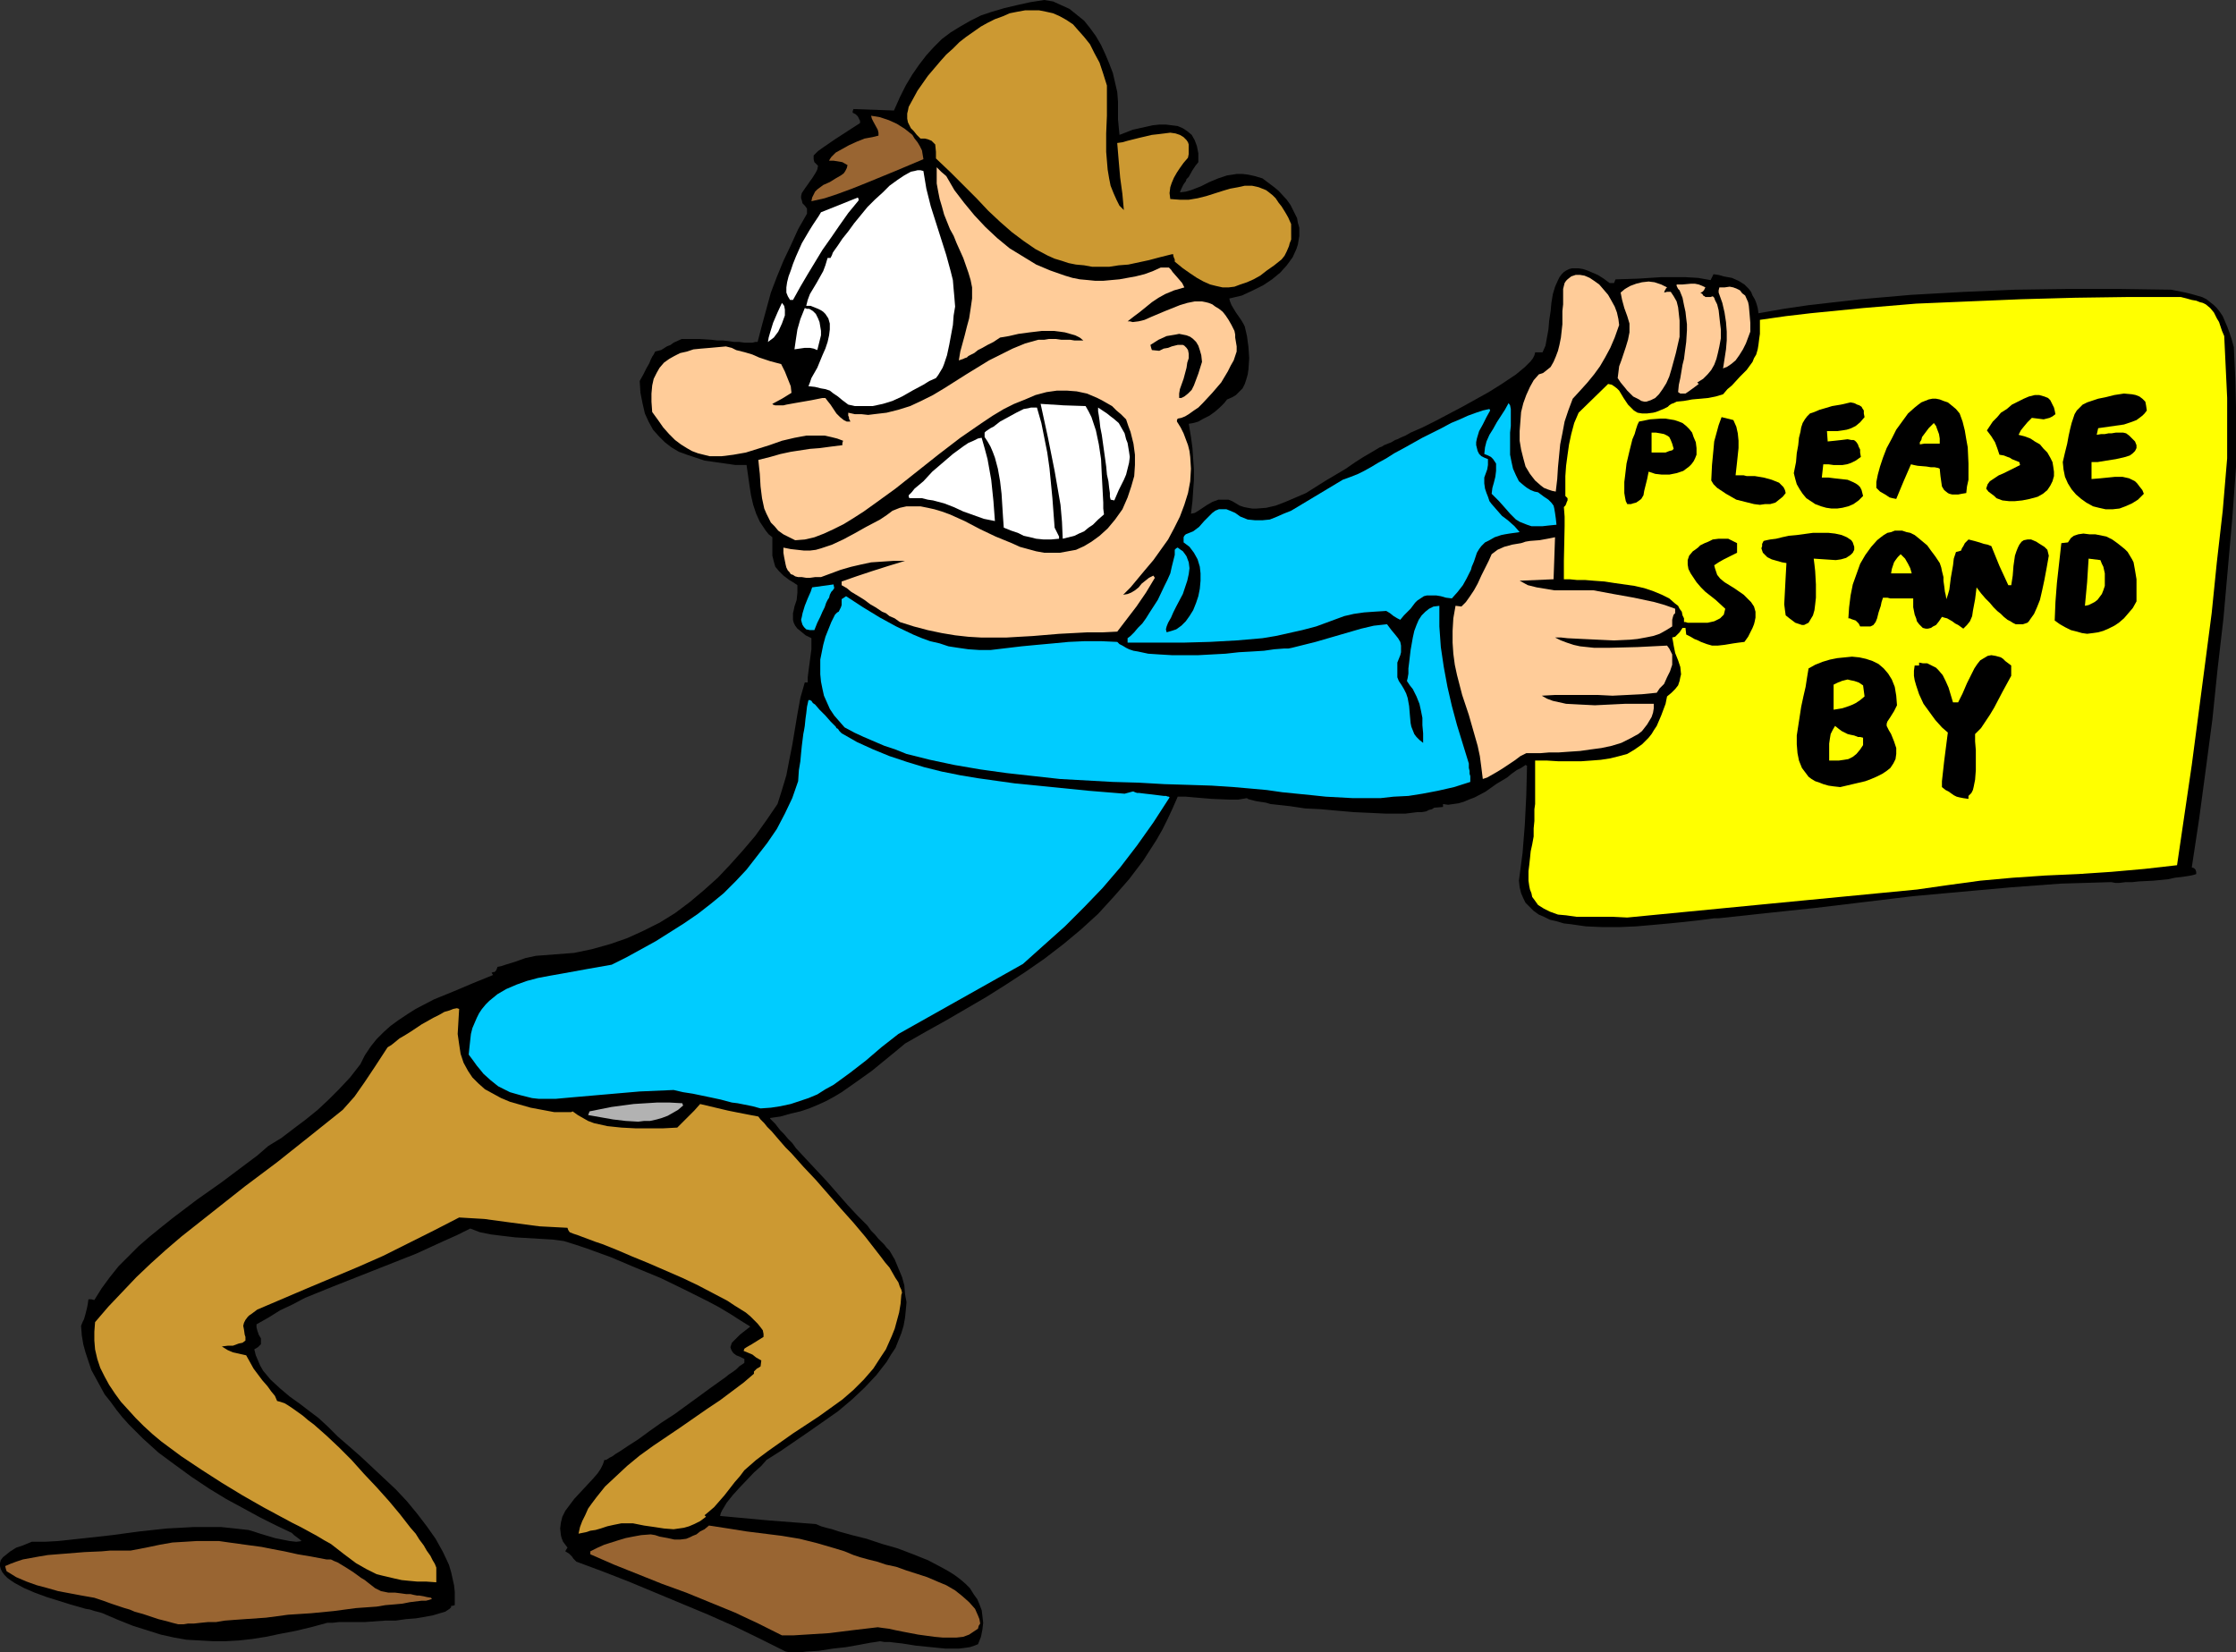 <?xml version="1.0" encoding="UTF-8" standalone="no"?>
<svg
   version="1.0"
   width="129.724mm"
   height="95.858mm"
   id="svg45"
   sodipodi:docname="Please Stand By.wmf"
   xmlns:inkscape="http://www.inkscape.org/namespaces/inkscape"
   xmlns:sodipodi="http://sodipodi.sourceforge.net/DTD/sodipodi-0.dtd"
   xmlns="http://www.w3.org/2000/svg"
   xmlns:svg="http://www.w3.org/2000/svg">
  <rect width="100%" height="100%" fill="#333333" stroke="none"/>
  <sodipodi:namedview
     id="namedview45"
     pagecolor="#ffffff"
     bordercolor="#000000"
     borderopacity="0.25"
     inkscape:showpageshadow="2"
     inkscape:pageopacity="0.0"
     inkscape:pagecheckerboard="0"
     inkscape:deskcolor="#d1d1d1"
     inkscape:document-units="mm" />
  <defs
     id="defs1">
    <pattern
       id="WMFhbasepattern"
       patternUnits="userSpaceOnUse"
       width="6"
       height="6"
       x="0"
       y="0" />
  </defs>
  <path
     style="fill:#000000;fill-opacity:1;fill-rule:evenodd;stroke:none"
     d="m 490.294,102.452 -0.808,11.15 -0.97,10.988 -0.97,10.988 -1.293,11.15 -1.131,10.988 -1.454,10.988 -1.454,10.827 -1.616,10.665 0.485,0.162 0.323,0.323 0.162,0.485 v 0.485 l -0.485,0.162 -0.646,0.162 -0.97,0.162 -1.131,0.162 -1.454,0.162 -1.454,0.323 -3.232,0.323 -3.232,0.162 -1.454,0.162 h -1.454 l -1.293,0.162 h -0.97 l -0.808,-0.162 h -0.323 l -10.827,0.323 -10.827,0.808 -10.827,0.97 -10.666,0.97 -21.493,2.586 -10.666,1.131 -10.504,1.131 h -0.97 l -1.131,0.162 -1.293,0.162 -1.293,0.162 -2.909,0.323 -3.232,0.323 -3.555,0.323 -3.717,0.323 -3.717,0.162 h -3.555 l -3.717,-0.162 -3.394,-0.485 -1.454,-0.162 -1.616,-0.485 -1.454,-0.323 -1.293,-0.646 -1.131,-0.485 -1.131,-0.808 -0.808,-0.808 -0.97,-0.97 -0.485,-0.97 -0.485,-1.131 -0.323,-1.293 -0.162,-1.454 0.808,-6.141 0.485,-6.141 0.323,-6.464 0.162,-6.464 -0.323,-0.162 v 0 l -0.97,0.646 -0.97,0.485 -1.131,0.808 -0.97,0.808 -2.424,1.454 -2.262,1.616 -2.424,1.293 -1.293,0.485 -1.131,0.485 -1.131,0.323 -1.131,0.162 -1.131,0.162 -1.131,-0.162 v 0.646 l -1.939,0.162 -0.485,0.323 -0.646,0.162 -0.646,0.323 -0.97,0.162 h -0.97 l -1.293,0.162 -1.293,0.162 h -1.293 -3.07 l -3.394,-0.162 -3.555,-0.162 -3.717,-0.323 -3.555,-0.323 -3.394,-0.162 -3.232,-0.485 -2.909,-0.323 -1.454,-0.162 -1.131,-0.323 -1.131,-0.162 -0.97,-0.162 -0.646,-0.162 -0.646,-0.162 -0.485,-0.162 -0.162,-0.162 -1.939,0.323 h -1.939 l -3.878,-0.162 -3.878,-0.323 -1.778,-0.162 h -1.778 l -1.131,2.586 -1.131,2.424 -1.131,2.262 -1.293,2.262 -1.454,2.262 -1.454,2.262 -3.07,4.04 -3.394,3.878 -3.394,3.717 -3.717,3.393 -3.878,3.232 -4.202,3.232 -4.202,2.909 -4.202,2.747 -4.363,2.747 -8.888,5.171 -4.363,2.424 -4.525,2.586 -1.939,1.616 -1.778,1.454 -1.778,1.454 -1.778,1.454 -3.394,2.424 -3.232,2.262 -1.616,0.97 -1.778,0.97 -1.778,0.808 -1.939,0.808 -1.939,0.646 -2.101,0.485 -2.262,0.646 -2.262,0.323 v 0.162 l 0.323,0.323 0.323,0.323 0.485,0.485 0.485,0.646 0.646,0.808 0.808,0.808 0.808,0.97 0.97,0.97 0.808,1.131 2.101,2.262 2.262,2.424 2.424,2.586 4.525,5.171 2.262,2.424 2.101,2.101 0.808,1.131 0.808,0.808 0.808,0.97 0.646,0.646 0.646,0.646 0.485,0.646 0.323,0.323 0.323,0.323 1.131,1.939 0.808,1.939 0.808,1.939 0.485,1.778 0.162,1.939 0.323,1.778 -0.162,1.778 -0.162,1.616 -0.323,1.778 -0.485,1.616 -0.646,1.616 -0.646,1.616 -0.97,1.454 -0.97,1.616 -1.131,1.454 -1.131,1.454 -2.586,2.747 -2.747,2.586 -3.07,2.586 -3.232,2.262 -3.232,2.262 -3.07,2.101 -3.07,2.101 -3.07,1.939 -1.131,1.293 -1.616,1.454 -3.232,3.393 -1.454,1.616 -1.293,1.616 -0.485,0.808 -0.485,0.808 -0.323,0.646 -0.162,0.646 10.504,0.97 10.504,0.808 1.131,0.485 1.131,0.323 1.293,0.323 1.454,0.485 2.909,0.808 3.232,0.808 3.394,1.131 3.394,0.97 3.394,1.293 3.232,1.293 3.07,1.616 1.454,0.808 1.293,0.808 1.293,0.97 1.131,0.97 0.97,0.97 0.808,1.293 0.808,1.131 0.485,1.131 0.485,1.293 0.162,1.293 0.162,1.454 -0.162,1.454 -0.323,1.616 -0.646,1.616 -0.808,0.323 -0.97,0.323 -1.131,0.162 -1.293,0.162 h -2.909 l -3.232,-0.323 -3.232,-0.323 -3.07,-0.485 -1.454,-0.162 -1.293,-0.162 h -1.131 l -0.97,-0.162 -0.97,0.162 -1.131,0.162 -2.586,0.485 -2.747,0.485 -2.909,0.323 -3.07,0.485 -2.747,0.162 -1.293,0.162 h -2.262 l -0.97,-0.162 -5.494,-2.747 -5.656,-2.747 -5.818,-2.586 -5.818,-2.424 -5.818,-2.424 -5.818,-2.424 -5.818,-2.262 -5.656,-2.101 -0.646,-0.646 -0.323,-0.485 -0.323,-0.323 -0.323,-0.323 -0.808,-0.485 0.162,-0.323 0.323,-0.485 -0.485,-0.646 -0.485,-0.646 -0.323,-0.808 -0.162,-0.646 -0.162,-1.454 0.162,-1.293 0.323,-1.293 0.646,-1.293 0.97,-1.293 0.97,-1.293 2.101,-2.262 2.101,-2.262 0.97,-1.131 0.646,-0.97 0.485,-0.97 0.323,-0.97 h 0.323 l 0.323,-0.162 0.485,-0.323 0.646,-0.323 0.646,-0.485 0.808,-0.485 0.97,-0.646 0.97,-0.646 2.262,-1.454 2.424,-1.778 2.747,-1.939 2.747,-1.778 5.333,-3.878 2.424,-1.778 2.262,-1.616 1.131,-0.808 0.808,-0.646 0.97,-0.646 0.646,-0.485 0.646,-0.646 0.485,-0.323 0.485,-0.323 0.162,-0.162 v -0.808 l -0.97,-0.485 -0.808,-0.323 -0.646,-0.485 -0.323,-0.485 -0.162,-0.323 -0.162,-0.485 0.162,-0.485 0.162,-0.485 0.808,-0.808 0.97,-0.97 2.262,-1.778 -2.101,-1.293 -2.262,-1.454 -2.424,-1.454 -2.424,-1.293 -5.171,-2.586 -5.333,-2.586 -5.494,-2.262 -5.333,-2.262 -5.333,-1.939 -2.424,-0.808 -2.586,-0.808 -2.424,-0.323 -2.747,-0.162 -2.747,-0.162 -2.747,-0.162 -2.747,-0.323 -2.586,-0.323 -2.424,-0.485 -2.101,-0.808 -2.909,1.454 -2.909,1.293 -5.979,2.747 -12.282,4.848 -6.141,2.424 -5.979,2.424 -2.747,1.454 -2.747,1.293 -2.586,1.616 -2.586,1.454 v 0.646 l 0.162,0.646 0.323,0.97 0.485,0.808 v 0.646 0.646 l -0.646,0.646 -0.808,0.485 0.323,1.293 0.485,1.131 0.485,1.131 0.646,1.131 0.808,0.97 0.808,0.97 2.101,1.939 2.101,1.778 2.262,1.616 2.101,1.616 1.939,1.454 2.101,1.939 2.101,2.101 2.424,2.101 2.586,2.262 2.586,2.424 2.586,2.424 2.586,2.424 2.424,2.586 2.262,2.747 2.101,2.747 1.939,2.747 1.616,2.909 1.293,2.747 0.485,1.616 0.323,1.454 0.323,1.454 0.162,1.454 v 1.454 1.454 l -0.485,0.162 h -0.323 v 0.323 l -0.323,0.323 -0.485,0.323 -0.485,0.323 -1.131,0.323 -1.616,0.485 -1.778,0.323 -1.939,0.323 -2.101,0.162 -2.262,0.323 h -2.262 l -2.262,0.162 -2.262,0.162 h -1.939 -2.101 -1.616 l -1.454,0.162 h -1.131 l -3.555,0.97 -3.394,0.808 -3.394,0.646 -3.07,0.646 -3.07,0.485 -2.909,0.323 -2.909,0.162 h -2.747 l -2.909,-0.162 -2.909,-0.162 -2.747,-0.485 -2.909,-0.646 -3.07,-0.97 -3.07,-0.97 -3.232,-1.293 -3.394,-1.454 -0.485,-0.162 -0.646,-0.162 -0.646,-0.162 -0.97,-0.323 -0.97,-0.162 -1.131,-0.323 -2.262,-0.646 -2.586,-0.808 -2.586,-0.808 L 7.595,349.208 5.333,348.238 3.232,347.107 2.262,346.461 1.616,345.976 0.97,345.33 0.485,344.683 0.162,344.037 0,343.39 v -0.646 l 0.162,-0.646 0.485,-0.646 0.808,-0.646 0.808,-0.646 1.293,-0.808 1.454,-0.485 1.939,-0.808 h 2.909 l 2.909,-0.162 5.979,-0.646 5.818,-0.646 5.979,-0.808 5.979,-0.646 5.979,-0.323 h 3.07 2.909 l 3.07,0.323 2.909,0.323 1.131,0.323 1.454,0.485 3.232,0.97 1.616,0.323 1.616,0.323 1.454,0.162 1.293,-0.162 h -0.162 l -0.323,-0.323 -1.293,-0.97 -0.323,-0.323 -0.162,-0.162 -3.394,-1.616 -3.555,-1.778 -3.555,-1.939 -3.878,-2.101 -3.717,-2.262 -3.878,-2.586 -3.555,-2.586 -3.717,-2.747 -3.394,-3.07 -3.07,-3.07 -1.454,-1.616 -1.293,-1.616 -1.293,-1.778 -1.293,-1.616 -0.97,-1.778 -0.97,-1.778 -0.97,-1.778 -0.646,-1.939 -0.646,-1.939 -0.485,-1.778 -0.323,-1.939 -0.162,-2.101 0.323,-0.808 0.323,-0.646 0.323,-1.131 0.162,-0.646 0.162,-0.646 0.162,-0.808 0.162,-1.131 h 0.646 l 0.646,0.162 1.616,-2.586 1.778,-2.424 1.939,-2.424 2.101,-2.101 2.262,-2.262 2.424,-2.101 2.586,-2.101 2.424,-1.939 5.333,-4.04 5.494,-3.878 5.171,-3.878 2.586,-1.939 2.424,-2.101 2.909,-1.778 2.747,-2.101 2.586,-1.939 2.586,-2.101 2.424,-2.262 2.262,-2.262 2.424,-2.586 2.262,-2.909 0.97,-1.939 1.293,-1.939 1.293,-1.616 1.616,-1.616 1.454,-1.293 1.778,-1.293 1.939,-1.293 1.778,-1.131 4.04,-2.101 4.363,-1.778 4.202,-1.778 4.363,-1.778 -0.323,-0.485 0.323,-0.162 h 0.323 l 0.323,-0.323 0.162,-0.323 0.162,-0.485 0.808,-0.162 0.97,-0.323 2.101,-0.646 2.262,-0.808 2.262,-0.485 4.202,-0.323 4.202,-0.323 3.878,-0.808 4.04,-1.131 3.717,-1.293 3.555,-1.616 3.555,-1.778 3.394,-2.101 3.232,-2.424 3.07,-2.586 3.07,-2.747 2.747,-2.909 2.747,-3.07 2.747,-3.232 2.424,-3.394 2.424,-3.555 0.97,-3.07 0.97,-3.232 0.646,-3.394 0.646,-3.232 1.131,-6.787 0.646,-3.555 0.97,-3.393 h 0.646 v -1.131 l 0.162,-1.293 0.323,-2.424 0.323,-2.424 v -1.293 -1.131 l -1.293,-0.646 -0.97,-0.808 -0.808,-0.646 -0.485,-0.646 -0.323,-0.646 -0.162,-0.646 v -0.808 -0.646 l 0.162,-0.646 0.162,-0.808 0.485,-1.454 0.162,-1.616 v -0.808 -0.808 l -0.97,-0.646 -0.808,-0.485 -0.646,-0.485 -0.646,-0.485 -0.97,-0.97 -0.808,-0.97 -0.323,-1.131 -0.323,-1.293 v -2.747 -1.293 l -0.808,-0.646 -0.646,-0.808 -0.646,-0.97 -0.646,-0.97 -0.808,-1.778 -0.646,-1.939 -0.485,-2.101 -0.323,-2.101 -0.646,-4.525 h -2.424 l -2.262,-0.323 -2.262,-0.323 -2.262,-0.323 -1.939,-0.646 -1.939,-0.646 -1.778,-0.646 -1.616,-0.97 -1.454,-1.131 -1.293,-1.293 -1.293,-1.454 -0.97,-1.778 -0.808,-1.778 -0.485,-2.101 -0.485,-2.424 -0.162,-2.586 0.808,-1.454 0.646,-1.293 0.646,-1.131 0.323,-0.808 0.323,-0.646 0.323,-0.485 0.323,-0.646 0.646,-0.162 0.646,-0.162 1.293,-0.808 0.808,-0.323 0.646,-0.485 1.778,-0.808 h 0.808 1.939 1.131 l 2.586,0.162 1.293,0.162 h 1.293 l 2.424,0.323 h 1.131 l 1.131,0.162 h 1.778 l 0.646,-0.162 h 0.485 l 0.97,-3.717 0.97,-3.555 0.97,-3.555 1.293,-3.394 1.454,-3.555 1.616,-3.394 1.616,-3.555 1.939,-3.394 v -1.131 l -0.485,-0.646 -0.485,-0.485 -0.162,-0.646 -0.162,-0.485 v -0.485 l 0.162,-0.646 0.646,-0.97 0.808,-1.131 0.323,-0.485 0.485,-0.646 0.808,-1.293 0.323,-0.646 0.162,-0.808 -0.323,-0.323 -0.162,-0.162 -0.323,-0.323 -0.162,-0.646 v -0.323 -0.485 l 0.97,-0.97 1.131,-0.808 2.586,-1.778 2.747,-1.778 2.747,-1.778 v -0.485 l -0.162,-0.323 -0.323,-0.646 -0.485,-0.485 -0.646,-0.323 v -0.323 l 0.162,-0.485 8.888,0.323 1.293,-2.909 1.293,-2.586 1.454,-2.424 1.454,-2.101 1.616,-2.101 1.616,-1.778 1.778,-1.778 1.939,-1.454 2.101,-1.293 2.262,-1.293 2.262,-1.131 2.424,-0.808 2.747,-0.808 2.747,-0.646 2.909,-0.646 L 228.987,0 l 1.939,0.323 1.778,0.808 1.778,0.808 1.616,1.293 1.616,1.293 1.293,1.616 1.293,1.778 1.131,1.939 0.97,2.101 0.808,1.939 0.808,2.101 0.485,2.101 0.485,2.101 0.162,2.101 v 1.939 1.939 l 0.323,3.394 2.909,-1.131 2.909,-0.646 1.454,-0.323 1.454,-0.162 h 1.454 l 1.293,0.162 1.293,0.162 1.131,0.485 0.97,0.646 0.97,0.808 0.646,1.131 0.485,1.293 0.323,1.616 v 1.939 l -0.646,0.808 -0.646,0.97 -0.808,1.454 -0.485,0.485 -0.162,0.485 -0.485,0.646 -0.323,0.646 -0.162,0.323 -0.323,0.808 1.293,-0.162 1.131,-0.323 2.101,-0.808 1.939,-0.97 1.939,-0.808 1.939,-0.646 1.131,-0.162 0.97,-0.162 h 1.293 l 1.293,0.162 1.454,0.323 1.616,0.485 1.293,0.97 1.293,0.97 0.97,0.808 1.778,1.939 0.808,1.131 0.485,0.97 0.485,0.97 0.485,0.97 0.162,0.97 0.323,1.131 v 0.808 0.97 l -0.162,0.97 -0.162,0.97 -0.323,0.97 -0.808,1.778 -1.293,1.778 -1.454,1.616 -1.778,1.454 -1.939,1.293 -2.262,1.131 -2.424,1.131 -2.747,0.646 0.162,0.646 0.323,0.808 0.485,0.808 0.485,0.808 1.131,1.616 0.485,0.808 0.323,0.646 0.485,2.101 0.323,2.424 0.162,2.424 -0.162,2.424 -0.162,1.131 -0.323,1.131 -0.323,0.97 -0.485,0.97 -0.646,0.646 -0.808,0.808 -0.808,0.485 -1.131,0.485 -0.646,0.808 -0.97,0.97 -1.131,0.97 -1.131,0.808 -1.293,0.646 -1.131,0.646 -1.131,0.323 -0.97,0.162 0.485,2.909 0.323,2.424 0.162,2.424 0.162,2.262 v 2.262 l -0.162,2.262 -0.162,2.424 -0.323,2.747 0.808,-0.162 0.808,-0.485 0.97,-0.646 0.97,-0.646 1.131,-0.646 1.293,-0.485 h 0.646 0.808 0.808 l 0.808,0.323 0.808,0.485 0.808,0.485 0.97,0.323 0.808,0.162 0.97,0.162 h 0.97 l 2.101,-0.162 2.101,-0.485 2.101,-0.808 2.262,-0.97 2.262,-0.97 4.363,-2.747 4.363,-2.586 2.101,-1.454 1.778,-1.131 1.939,-1.131 1.616,-0.97 0.485,-0.162 0.485,-0.323 0.808,-0.323 0.808,-0.323 0.808,-0.485 0.485,-0.162 0.646,-0.323 1.131,-0.485 1.131,-0.646 2.586,-1.131 2.909,-1.454 5.818,-3.07 2.909,-1.616 2.909,-1.616 2.586,-1.616 2.424,-1.616 0.97,-0.646 0.97,-0.808 0.97,-0.808 0.646,-0.646 0.646,-0.646 0.485,-0.646 0.323,-0.646 0.162,-0.646 h 1.616 l 0.646,-1.454 0.323,-1.778 0.323,-1.778 0.162,-1.939 0.323,-2.101 0.162,-1.778 0.323,-1.939 0.485,-1.616 0.646,-1.454 0.323,-0.646 0.485,-0.646 0.485,-0.485 0.485,-0.323 0.646,-0.323 0.646,-0.162 h 0.646 0.808 l 0.97,0.162 0.97,0.323 1.131,0.485 1.131,0.485 1.293,0.808 1.293,0.97 h 0.97 l 0.323,-0.808 5.01,-0.162 5.01,-0.323 h 2.747 2.586 l 2.747,0.162 2.747,0.485 0.323,-0.646 0.323,-0.646 1.131,0.162 1.131,0.323 1.778,0.323 1.454,0.646 1.293,0.808 0.97,0.97 0.485,0.646 0.323,0.808 0.485,0.808 0.323,0.808 0.323,1.131 0.162,1.131 5.494,-0.97 5.494,-0.808 5.656,-0.646 5.656,-0.646 11.15,-0.97 11.474,-0.646 11.312,-0.485 11.474,-0.162 h 11.474 l 11.312,0.162 1.616,0.323 1.616,0.323 1.293,0.323 1.131,0.323 1.131,0.323 0.97,0.485 0.808,0.646 0.808,0.646 0.646,0.646 0.646,0.808 0.646,0.97 0.485,1.131 0.485,1.131 0.485,1.293 0.485,1.454 0.485,1.778 0.323,6.787 0.162,6.625 z"
     id="path1" />
  <path
     style="fill:#ffff00;fill-opacity:1;fill-rule:evenodd;stroke:none"
     d="m 488.355,100.512 -0.97,11.473 -1.293,11.312 -1.131,11.15 -1.454,11.15 -2.909,22.139 -3.232,21.977 -7.11,0.808 -7.272,0.646 -7.272,0.485 -7.272,0.323 -7.11,0.485 -7.11,0.646 -7.11,0.97 -6.787,0.97 -31.835,3.07 -31.674,3.07 -3.232,-0.162 h -2.909 -2.586 -2.424 l -2.262,-0.323 -1.778,-0.162 -1.778,-0.646 -1.293,-0.646 -1.293,-0.808 -0.808,-1.131 -0.485,-0.646 -0.162,-0.808 -0.323,-0.808 -0.162,-0.808 -0.162,-1.131 v -0.97 -1.131 l 0.162,-1.293 0.162,-1.454 0.162,-1.616 0.323,-1.454 0.323,-1.778 v -1.778 l 0.162,-1.616 v -1.454 -1.131 l 0.162,-1.131 v -0.97 -1.616 -6.949 h 2.586 l 2.586,0.162 h 4.848 l 2.262,-0.162 2.101,-0.162 2.101,-0.323 1.939,-0.485 1.778,-0.485 1.616,-0.97 1.616,-1.131 1.454,-1.454 0.646,-0.808 0.485,-0.808 0.646,-0.97 0.485,-1.131 0.485,-1.131 0.485,-1.293 0.485,-1.293 0.323,-1.616 0.97,-0.808 0.808,-0.808 0.646,-0.808 0.323,-0.97 0.162,-0.808 0.162,-0.646 -0.162,-1.616 -0.485,-1.454 -0.646,-1.616 -0.323,-1.616 -0.162,-0.97 -0.162,-0.808 0.646,-0.162 0.485,-0.485 0.485,-0.485 0.323,-0.485 0.323,-0.485 h 0.646 l 0.162,1.454 0.97,0.485 0.808,0.485 0.808,0.323 0.646,0.323 1.293,0.485 1.131,0.323 h 1.293 l 1.454,-0.162 0.97,-0.162 0.97,-0.162 1.131,-0.162 1.293,-0.162 0.808,-1.131 0.485,-0.97 0.485,-0.97 0.323,-0.808 0.162,-0.646 0.162,-0.808 v -0.646 -0.646 l -0.323,-1.131 -0.646,-0.97 -0.808,-0.808 -0.808,-0.808 -2.101,-1.454 -2.101,-1.293 -0.97,-0.808 -0.646,-0.808 -0.323,-0.97 -0.162,-0.485 -0.162,-0.646 0.97,-0.646 1.131,-0.646 1.293,-0.646 1.616,-0.808 v -2.101 l -0.646,-0.323 -0.646,-0.323 -0.646,-0.323 h -0.808 -1.293 l -1.293,0.162 -0.97,0.485 -0.808,0.323 -0.97,0.485 -0.485,0.485 -0.646,0.485 -0.485,0.323 -0.808,0.97 -0.323,0.97 v 0.97 l 0.162,0.97 0.485,0.97 0.646,0.97 0.646,0.97 0.97,1.131 0.97,0.97 2.262,1.778 2.101,1.939 -0.162,0.646 -0.162,0.646 -0.485,0.485 -0.323,0.323 -0.646,0.323 -0.646,0.323 -1.454,0.323 h -1.616 -1.454 -1.293 l -0.485,-0.162 h -0.323 v -0.808 l -0.323,-0.646 -0.162,-0.808 -0.485,-0.646 -0.323,-0.646 -0.646,-0.485 -1.293,-1.131 -1.616,-0.808 -1.939,-0.808 -1.939,-0.646 -2.101,-0.485 -2.262,-0.323 -2.262,-0.323 -2.101,-0.323 -2.262,-0.162 -1.939,-0.162 h -1.778 l -1.616,-0.162 h -1.293 v -2.101 -1.939 l 0.162,-7.595 v -2.101 l -0.162,-2.101 0.323,-0.323 0.162,-0.323 0.162,-0.485 0.162,-0.323 v -0.485 l -0.485,-0.485 v -4.363 l 0.162,-2.262 0.323,-2.424 0.323,-2.262 0.485,-2.262 0.646,-2.424 0.97,-2.262 6.464,-6.302 0.808,0.162 0.485,0.323 0.646,0.485 0.485,0.485 0.97,1.616 0.97,1.454 0.646,0.646 0.646,0.646 0.808,0.485 0.97,0.162 h 1.131 l 1.293,-0.162 0.646,-0.162 0.808,-0.323 0.808,-0.323 0.97,-0.485 0.323,-0.323 0.485,-0.323 0.485,-0.162 0.646,-0.323 1.616,-0.162 1.778,-0.323 3.555,-0.323 1.616,-0.323 1.616,-0.485 0.97,-1.131 0.97,-0.808 1.778,-1.939 1.454,-1.454 1.293,-1.778 0.323,-0.808 0.485,-0.808 0.323,-1.131 0.162,-0.97 0.162,-1.293 0.162,-1.131 v -1.454 -1.616 l 5.656,-0.808 5.494,-0.646 11.474,-1.131 11.635,-0.97 11.474,-0.485 11.635,-0.485 11.797,-0.323 11.635,-0.162 h 11.474 l 1.293,0.323 1.131,0.323 0.97,0.162 0.808,0.323 0.646,0.162 0.646,0.323 0.97,0.808 0.808,0.97 0.323,0.646 0.323,0.646 0.485,0.808 0.323,0.97 0.323,0.97 0.485,1.131 0.323,6.787 0.323,6.787 z"
     id="path2" />
  <path
     style="fill:#000000;fill-opacity:1;fill-rule:evenodd;stroke:none"
     d="m 470.74,90.009 -0.485,0.646 -0.485,0.485 -1.293,0.97 -1.293,0.485 -1.454,0.485 -5.656,0.808 -0.323,1.454 0.97,-0.162 h 0.808 l 0.808,-0.162 h 0.646 l 0.97,-0.162 h 0.646 0.485 0.485 l 0.646,0.162 0.646,0.485 0.485,0.485 0.485,0.485 0.323,0.323 0.323,0.808 v 0.646 l -0.323,0.646 -0.485,0.485 -0.646,0.485 -0.97,0.323 -2.101,0.485 -2.101,0.323 -0.97,0.162 -0.97,0.162 h -0.808 -0.485 v 3.717 l 1.939,-0.162 1.616,-0.162 1.616,-0.162 h 1.616 l 1.454,0.323 0.646,0.323 0.646,0.323 0.485,0.485 0.485,0.646 0.646,0.808 0.323,0.808 -1.293,1.293 -1.293,0.808 -1.454,0.646 -1.293,0.485 -1.454,0.162 h -1.616 l -1.454,-0.323 -1.293,-0.323 -1.454,-0.808 -1.131,-0.808 -1.131,-0.97 -0.97,-1.131 -0.808,-1.293 -0.646,-1.454 -0.323,-1.616 -0.162,-1.616 0.485,-2.101 0.485,-1.939 0.323,-1.778 0.323,-1.454 0.323,-1.293 0.323,-0.97 0.323,-0.97 0.485,-0.808 0.646,-0.646 0.646,-0.646 0.97,-0.485 0.97,-0.323 1.454,-0.485 1.616,-0.323 1.939,-0.485 2.101,-0.323 1.778,0.162 0.808,0.162 0.808,0.323 0.646,0.485 0.646,0.646 0.162,0.808 z"
     id="path3" />
  <path
     style="fill:#000000;fill-opacity:1;fill-rule:evenodd;stroke:none"
     d="m 468.478,131.862 -0.808,1.454 -0.97,1.131 -0.97,1.131 -1.131,0.97 -0.97,0.646 -1.293,0.646 -1.131,0.485 -1.131,0.323 -1.131,0.162 -1.293,0.162 -1.131,-0.162 -1.131,-0.323 -1.293,-0.323 -1.293,-0.646 -1.131,-0.646 -1.131,-0.808 0.162,-4.04 0.323,-4.201 0.485,-4.363 0.485,-4.363 1.454,-0.162 0.323,-0.485 0.323,-0.485 0.646,-0.485 0.97,-0.323 1.131,-0.162 1.293,0.162 h 1.293 l 2.424,0.485 1.293,0.646 1.131,0.808 0.808,0.646 0.808,0.646 0.646,0.646 0.485,0.808 0.485,0.808 0.323,0.646 0.323,1.778 0.323,1.939 z"
     id="path4" />
  <path
     style="fill:#ffff00;fill-opacity:1;fill-rule:evenodd;stroke:none"
     d="m 461.529,128.468 -0.323,0.97 -0.323,0.808 -0.485,0.646 -0.485,0.646 -0.646,0.485 -0.646,0.323 -0.646,0.323 -0.808,0.162 0.485,-5.171 0.323,-5.171 2.586,0.323 0.323,0.808 0.323,0.646 0.323,1.454 z"
     id="path5" />
  <path
     style="fill:#000000;fill-opacity:1;fill-rule:evenodd;stroke:none"
     d="m 450.702,90.817 -0.646,0.485 -0.646,0.323 -0.646,0.162 -0.646,0.162 -2.586,-0.323 -0.97,0.97 -0.808,0.97 -0.646,0.808 -0.485,0.97 1.293,0.323 1.293,0.485 0.97,0.646 1.131,0.646 0.808,0.97 0.808,0.808 0.646,1.131 0.485,0.97 0.162,0.97 0.162,1.131 v 0.97 l -0.323,1.131 -0.485,0.97 -0.646,0.97 -0.97,0.808 -1.131,0.646 -1.778,0.485 -1.616,0.323 -1.616,0.162 h -1.293 l -1.454,-0.162 -1.293,-0.485 -0.485,-0.485 -0.646,-0.485 -0.646,-0.485 -0.485,-0.646 0.162,-0.485 0.162,-0.485 0.485,-0.646 0.97,-0.646 0.97,-0.646 1.131,-0.485 1.293,-0.646 2.262,-1.131 -0.162,-0.646 -0.808,-0.323 -0.808,-0.323 -0.485,-0.323 -0.485,-0.162 -0.808,-0.323 -0.97,-0.162 -0.485,-1.454 -0.485,-1.293 -0.808,-1.293 -0.97,-1.293 0.646,-0.97 0.646,-0.97 0.97,-0.97 0.808,-0.97 1.293,-0.808 1.131,-0.97 1.293,-0.646 1.293,-0.646 1.131,-0.485 1.293,-0.323 h 0.97 l 1.131,0.323 0.808,0.323 0.485,0.485 0.162,0.323 0.323,0.646 0.323,0.646 0.162,0.646 z"
     id="path6" />
  <path
     style="fill:#000000;fill-opacity:1;fill-rule:evenodd;stroke:none"
     d="m 449.247,121.843 -0.485,2.747 -0.485,2.586 -0.485,2.262 -0.485,2.101 -0.646,1.616 -0.646,1.454 -0.808,1.131 -0.323,0.485 -0.323,0.323 -0.485,0.162 -0.485,0.162 h -0.485 -0.646 -0.485 l -0.646,-0.323 -0.485,-0.323 -0.646,-0.323 -0.808,-0.646 -0.646,-0.646 -0.808,-0.646 -0.808,-0.808 -0.808,-0.97 -0.97,-0.97 -0.97,-1.131 -0.97,-1.293 -0.323,2.586 -0.485,2.586 -0.162,1.131 -0.485,1.131 -0.646,0.808 -0.808,0.808 -1.131,-0.808 -0.646,-0.323 -0.646,-0.485 -1.131,-0.646 -0.646,-0.162 -0.485,-0.162 -0.646,0.97 -0.646,0.808 -0.646,0.323 -0.485,0.323 -0.646,0.162 h -0.485 l -0.646,-0.162 -0.323,-0.323 -0.485,-0.485 -0.485,-0.646 -0.162,-0.646 -0.323,-0.808 -0.162,-0.808 -0.162,-0.808 v -0.97 -0.97 h -1.293 -2.424 -1.293 l -0.646,-0.162 h -0.97 l -0.323,0.97 -0.162,0.808 -0.485,1.454 -0.323,1.293 -0.323,0.808 -0.485,0.646 -0.646,0.323 h -0.485 -1.131 -0.646 l -0.162,-0.323 -0.162,-0.323 -0.646,-0.646 -0.97,-0.323 -0.323,-0.162 h -0.323 l 0.162,-2.424 0.323,-2.586 0.485,-2.424 0.808,-2.262 0.808,-2.262 1.131,-1.939 1.293,-1.778 1.293,-1.454 0.808,-0.646 0.646,-0.485 0.808,-0.485 0.808,-0.162 0.808,-0.323 h 0.808 0.808 l 0.97,0.323 0.808,0.162 0.97,0.485 0.808,0.646 0.97,0.808 0.97,0.808 0.808,1.131 0.97,1.293 0.97,1.454 0.323,0.97 0.162,0.808 0.323,1.293 v 0.808 l 0.162,1.131 0.162,1.293 0.162,0.646 0.162,0.97 0.323,-0.97 0.323,-1.131 0.162,-1.293 0.162,-1.293 0.485,-2.747 0.162,-1.454 0.485,-1.454 0.646,-0.162 0.485,-0.162 0.162,-0.485 0.323,-0.485 0.323,-0.646 0.323,-0.323 0.485,-0.485 0.646,0.162 0.646,0.162 1.131,0.323 0.97,0.323 0.808,0.162 0.808,0.323 1.778,4.363 1.939,4.201 h 0.646 l 0.323,-2.101 0.162,-2.101 0.323,-2.262 0.323,-0.97 0.323,-0.808 0.323,-0.646 0.485,-0.646 0.485,-0.323 0.808,-0.162 h 0.808 l 1.131,0.485 0.485,0.323 1.293,0.808 0.646,0.646 z"
     id="path7" />
  <path
     style="fill:#000000;fill-opacity:1;fill-rule:evenodd;stroke:none"
     d="m 441.006,148.183 -0.97,1.778 -0.97,1.778 -1.778,3.394 -0.97,1.616 -0.97,1.454 -0.97,1.454 -1.293,1.293 v 1.616 l 0.162,1.939 v 4.363 l -0.162,2.101 -0.162,0.808 -0.162,0.808 -0.162,0.646 -0.323,0.646 -0.323,0.323 -0.323,0.323 v 0.646 l -1.131,-0.162 -0.808,-0.162 -0.646,-0.162 -0.646,-0.323 -1.131,-0.808 -0.646,-0.323 -0.808,-0.646 v -1.293 l 0.162,-1.454 0.323,-2.909 0.808,-6.302 -1.293,-1.131 -1.454,-1.616 -1.293,-1.778 -1.293,-1.778 -0.97,-2.101 -0.646,-1.939 -0.323,-1.131 -0.162,-0.97 v -1.131 l 0.162,-1.131 h 0.97 v -0.646 l 0.808,0.162 h 0.97 l 0.646,0.323 0.646,0.323 0.646,0.323 0.485,0.485 0.97,1.131 0.646,1.293 0.646,1.454 0.485,1.616 0.485,1.616 h 1.131 l 0.485,-0.97 0.485,-0.97 0.97,-2.262 1.131,-2.262 0.485,-0.97 0.646,-0.97 0.646,-0.808 0.808,-0.485 0.808,-0.485 0.808,-0.162 0.97,0.162 1.131,0.323 0.485,0.323 0.485,0.485 0.646,0.485 0.646,0.485 z"
     id="path8" />
  <path
     style="fill:#000000;fill-opacity:1;fill-rule:evenodd;stroke:none"
     d="m 431.633,105.199 -0.323,1.454 -0.162,1.454 -0.97,0.162 -0.808,0.162 h -1.293 l -0.646,-0.162 -0.323,-0.162 -0.808,-0.646 -0.485,-0.808 -0.162,-1.131 -0.162,-1.131 -0.162,-1.616 -0.323,-0.162 -0.808,-0.162 h -0.808 l -0.97,-0.162 -1.939,-0.162 -0.808,-0.162 -0.646,-0.162 -1.616,3.717 -1.616,3.878 -0.808,-0.162 -0.646,-0.162 -0.97,-0.646 -1.131,-0.646 -0.808,-0.808 v -0.485 -0.808 l 0.323,-1.616 0.485,-1.778 0.646,-1.939 0.808,-2.101 1.131,-2.101 0.97,-1.939 1.293,-1.778 1.293,-1.778 1.454,-1.293 0.808,-0.646 0.646,-0.485 0.808,-0.323 0.808,-0.323 0.808,-0.162 h 0.808 l 0.808,0.162 0.808,0.323 0.97,0.323 0.808,0.646 0.97,0.808 0.808,0.97 0.646,1.778 0.485,1.939 0.323,1.939 0.323,1.778 0.162,3.555 z"
     id="path9" />
  <path
     style="fill:#ffff00;fill-opacity:1;fill-rule:evenodd;stroke:none"
     d="m 425.331,97.28 h -0.646 -1.616 -0.485 -0.646 l -0.97,0.162 v -0.485 l 0.323,-0.485 0.162,-0.646 0.485,-0.646 0.97,-1.293 1.131,-1.131 0.485,0.646 0.162,0.485 0.485,1.293 0.162,0.97 z"
     id="path10" />
  <path
     style="fill:#ffff00;fill-opacity:1;fill-rule:evenodd;stroke:none"
     d="m 419.19,125.721 h -4.525 l 0.162,-0.97 0.323,-0.97 0.162,-0.485 0.323,-0.485 0.485,-0.646 0.646,-0.646 0.485,0.485 0.485,0.485 0.646,1.131 0.485,0.97 z"
     id="path11" />
  <path
     style="fill:#000000;fill-opacity:1;fill-rule:evenodd;stroke:none"
     d="m 415.958,154.647 -0.646,1.293 -0.808,1.293 -0.646,0.97 -0.162,0.485 v 0.485 l 0.485,0.97 0.485,0.808 0.323,0.808 0.323,0.808 0.485,1.454 v 1.293 l -0.162,1.131 -0.485,0.97 -0.646,0.97 -0.808,0.646 -0.97,0.646 -1.293,0.646 -1.131,0.485 -1.293,0.485 -2.747,0.646 -2.747,0.646 -1.454,-0.162 -1.131,-0.162 -1.131,-0.323 -0.808,-0.323 -0.97,-0.323 -0.808,-0.485 -0.646,-0.485 -0.485,-0.646 -0.485,-0.646 -0.485,-0.646 -0.646,-1.616 -0.323,-1.616 -0.162,-1.939 v -1.939 l 0.323,-2.101 0.646,-4.201 0.485,-2.262 0.485,-2.101 0.323,-2.101 0.323,-1.939 1.454,-0.808 1.616,-0.646 1.616,-0.485 1.616,-0.323 1.616,-0.162 1.616,-0.162 1.616,0.162 1.454,0.323 1.454,0.485 1.293,0.646 1.131,0.97 0.97,1.131 0.808,1.293 0.646,1.616 0.323,1.939 z"
     id="path12" />
  <path
     style="fill:#ffff00;fill-opacity:1;fill-rule:evenodd;stroke:none"
     d="m 408.848,152.708 -0.97,0.808 -0.97,0.646 -0.646,0.323 -0.808,0.323 -1.454,0.485 -0.97,0.162 -0.97,0.162 v -5.494 l 0.97,-0.485 0.485,-0.162 0.323,-0.162 0.646,-0.162 0.646,-0.162 0.646,0.162 0.808,0.162 0.97,0.323 0.97,0.646 z"
     id="path13" />
  <path
     style="fill:#000000;fill-opacity:1;fill-rule:evenodd;stroke:none"
     d="m 408.848,91.463 -0.97,1.131 -0.97,0.808 -0.97,0.485 -0.97,0.323 -0.97,0.162 -1.131,0.162 h -0.97 -1.293 l 0.162,2.262 1.616,-0.162 1.454,-0.162 1.293,-0.162 0.808,0.162 h 0.485 l 0.323,0.162 0.323,0.323 0.323,0.485 0.162,0.485 0.323,0.646 v 0.646 l 0.162,0.97 -1.131,0.808 -0.97,0.485 -0.97,0.323 -0.97,0.162 h -1.939 l -1.131,-0.162 h -1.131 l -0.162,1.454 -0.162,1.454 h 1.454 l 1.293,0.162 1.454,0.162 1.454,0.162 1.131,0.485 0.646,0.323 0.485,0.323 0.485,0.485 0.323,0.646 0.162,0.646 0.162,0.646 -0.97,0.97 -1.131,0.808 -1.131,0.485 -1.293,0.323 -1.131,0.162 h -1.293 l -1.131,-0.162 -1.131,-0.323 -1.293,-0.485 -0.97,-0.646 -0.97,-0.646 -0.808,-0.97 -0.646,-0.97 -0.646,-1.131 -0.323,-1.131 -0.323,-1.293 0.485,-2.424 0.162,-1.939 0.323,-1.778 0.162,-1.616 0.323,-1.293 0.162,-0.97 0.323,-0.97 0.485,-0.808 0.485,-0.646 0.646,-0.646 0.97,-0.323 1.131,-0.485 1.131,-0.323 1.616,-0.485 1.939,-0.323 2.101,-0.485 0.808,0.162 0.646,0.323 0.485,0.162 0.485,0.323 0.162,0.323 0.323,0.485 v 0.646 z"
     id="path14" />
  <path
     style="fill:#ffff00;fill-opacity:1;fill-rule:evenodd;stroke:none"
     d="m 408.524,163.373 -0.646,0.97 -0.808,0.97 -0.808,0.646 -0.97,0.485 -0.97,0.162 -1.131,0.162 h -2.101 v -3.717 l 0.162,-1.131 0.162,-0.97 0.485,-0.97 0.485,-0.808 0.808,0.646 0.646,0.485 0.646,0.323 0.646,0.323 0.646,0.162 0.808,0.162 0.808,0.323 h 0.485 l 0.646,0.162 z"
     id="path15" />
  <path
     style="fill:#000000;fill-opacity:1;fill-rule:evenodd;stroke:none"
     d="m 406.585,120.55 -0.323,0.646 -0.485,0.485 -0.485,0.323 -0.485,0.323 -1.131,0.323 -1.131,0.162 -4.848,-0.323 0.162,1.293 0.162,1.454 0.162,2.909 v 2.909 l -0.162,1.454 -0.162,1.293 -0.323,1.131 -0.485,0.808 -0.485,0.808 -0.646,0.323 -0.323,0.162 h -0.485 l -0.485,-0.162 -0.485,-0.162 -0.485,-0.162 -0.646,-0.485 -0.646,-0.485 -0.808,-0.646 -0.162,-1.131 -0.162,-1.293 0.162,-3.07 0.162,-3.07 0.162,-2.909 -0.97,-0.162 -1.131,-0.323 -1.131,-0.323 -0.97,-0.485 -0.646,-0.646 -0.323,-0.323 -0.162,-0.485 -0.162,-0.485 0.162,-0.485 v -0.485 l 0.323,-0.646 0.646,-0.162 0.808,-0.162 1.293,-0.162 1.293,-0.323 1.454,-0.323 1.778,-0.162 3.555,-0.485 h 1.778 1.616 l 1.454,0.162 1.454,0.323 1.131,0.485 0.485,0.323 0.485,0.323 0.323,0.485 0.162,0.485 0.162,0.485 z"
     id="path16" />
  <path
     style="fill:#000000;fill-opacity:1;fill-rule:evenodd;stroke:none"
     d="m 391.556,108.107 -0.646,0.808 -0.808,0.646 -0.808,0.646 -1.131,0.323 h -1.131 l -1.131,0.162 -1.293,-0.162 -1.293,-0.323 -1.293,-0.323 -1.293,-0.323 -2.262,-1.293 -0.97,-0.646 -0.97,-0.646 -0.808,-0.808 -0.485,-0.808 0.162,-3.393 0.323,-3.394 0.162,-1.778 0.485,-1.778 0.485,-1.778 0.646,-1.778 2.586,0.646 0.646,1.454 0.323,1.454 0.162,1.616 v 1.616 l -0.323,3.07 -0.162,1.454 -0.162,1.454 h 0.485 0.485 0.808 l 0.646,0.162 h 1.778 l 1.939,0.323 1.778,0.485 0.808,0.323 0.808,0.323 0.485,0.485 0.485,0.485 0.323,0.646 z"
     id="path17" />
  <path
     style="fill:#ffcc99;fill-opacity:1;fill-rule:evenodd;stroke:none"
     d="m 383.8,72.718 -0.485,1.293 -0.485,1.293 -0.646,1.293 -0.808,1.293 -0.808,1.131 -0.97,0.808 -0.97,0.646 -0.485,0.162 -0.323,0.162 0.323,-2.101 0.323,-2.101 0.162,-1.939 v -1.939 l -0.162,-2.101 -0.323,-2.101 -0.485,-2.101 -0.808,-2.262 v -0.485 l 0.162,-0.646 h 1.131 l 1.131,-0.162 0.808,0.162 0.808,0.323 0.646,0.323 0.485,0.646 0.646,0.485 0.646,1.454 0.162,0.808 0.162,1.778 0.162,1.939 z"
     id="path18" />
  <path
     style="fill:#ffcc99;fill-opacity:1;fill-rule:evenodd;stroke:none"
     d="m 377.336,74.172 -0.323,1.778 -0.323,1.454 -0.323,1.293 -0.485,1.293 -0.646,1.131 -0.808,0.97 -0.97,0.97 -1.293,0.808 0.323,0.323 -1.293,0.97 -1.131,0.808 -0.485,0.323 h -0.646 -0.485 l -0.485,-0.323 0.162,-1.616 0.323,-1.454 0.485,-2.909 0.323,-1.293 0.162,-1.293 0.323,-2.424 0.162,-2.586 v -1.293 l -0.162,-1.293 -0.162,-1.454 -0.323,-1.454 -0.323,-1.616 -0.646,-1.616 -0.323,-0.323 -0.162,-0.323 -0.162,-0.323 v -0.323 h 0.646 0.646 l 1.778,-0.162 h 0.97 l 0.808,0.162 0.808,0.323 0.646,0.323 -0.162,0.323 -0.162,0.323 -0.323,0.323 -0.323,0.162 h -0.162 l 0.485,0.323 0.162,0.323 0.323,0.162 0.162,0.162 h 0.323 0.323 0.485 l 0.485,-0.162 0.323,0.323 0.162,0.485 0.485,0.97 0.323,1.293 0.323,2.909 0.162,1.293 v 1.131 z"
     id="path19" />
  <path
     style="fill:#000000;fill-opacity:1;fill-rule:evenodd;stroke:none"
     d="m 372.003,99.704 -0.323,0.808 -0.323,0.646 -0.485,0.646 -0.485,0.485 -0.646,0.485 -0.646,0.485 -1.454,0.485 -1.616,0.323 h -1.616 l -1.454,-0.162 -1.454,-0.485 -0.323,1.616 -0.323,1.293 -0.323,1.293 -0.162,0.97 -0.485,0.808 -0.646,0.485 -0.485,0.323 -0.646,0.162 -0.485,0.162 h -0.808 l -0.323,-0.646 -0.162,-0.808 -0.162,-0.97 v -2.424 l 0.162,-1.293 0.323,-2.747 0.646,-2.747 0.646,-2.586 0.485,-1.131 0.323,-1.131 0.323,-0.97 0.323,-0.646 2.424,-0.485 2.262,-0.162 h 1.131 l 0.97,0.162 0.97,0.162 0.97,0.323 0.808,0.323 0.808,0.646 0.646,0.646 0.646,0.808 0.323,0.97 0.485,1.131 0.162,1.293 z"
     id="path20" />
  <path
     style="fill:#ffcc99;fill-opacity:1;fill-rule:evenodd;stroke:none"
     d="m 368.286,73.849 -0.808,3.555 -0.97,3.555 -0.485,1.616 -0.646,1.454 -0.808,1.293 -0.808,1.131 -0.808,0.808 -0.97,0.485 -0.97,0.323 h -0.485 l -0.646,-0.162 -0.485,-0.323 -0.646,-0.323 -0.646,-0.323 -0.646,-0.646 -0.646,-0.646 -0.646,-0.808 -0.808,-0.97 -0.646,-0.97 0.162,-1.293 0.162,-1.293 0.485,-1.293 0.485,-1.454 0.485,-1.454 0.485,-1.616 0.323,-1.616 v -1.939 l -0.485,-1.616 -0.646,-1.778 -0.485,-1.778 -0.162,-0.808 -0.162,-0.808 0.97,-0.808 1.131,-0.646 1.293,-0.485 1.293,-0.323 1.454,-0.162 1.293,0.162 1.454,0.485 1.293,0.646 -0.323,0.323 v 0.162 l -0.162,0.162 -0.162,0.485 0.646,-0.162 h 0.808 l 0.646,0.97 0.646,1.131 0.323,1.293 0.162,1.454 0.162,1.454 z"
     id="path21" />
  <path
     style="fill:#ffcc99;fill-opacity:1;fill-rule:evenodd;stroke:none"
     d="m 367.316,134.447 -0.323,0.323 -0.162,0.485 -0.162,0.646 v 0.808 0.646 l -1.293,0.808 -1.454,0.808 -1.454,0.485 -1.616,0.323 -1.778,0.323 -1.616,0.162 -3.555,0.162 -3.555,-0.162 -3.394,-0.162 -3.232,-0.162 -1.454,-0.162 h -1.293 l 1.293,0.646 1.293,0.485 1.454,0.485 1.454,0.323 3.07,0.323 h 3.232 l 6.302,-0.162 3.232,-0.162 3.232,-0.162 0.485,0.646 0.323,0.646 0.323,0.646 v 0.808 0.646 0.808 l -0.485,1.454 -0.646,1.293 -0.646,1.454 -0.97,0.97 -0.646,0.97 -3.232,0.323 -3.232,0.162 -3.232,0.162 -3.232,-0.162 h -6.302 -3.07 l -2.909,0.162 1.131,0.646 1.293,0.485 1.454,0.323 1.454,0.323 3.07,0.162 3.232,0.162 6.626,-0.323 h 3.232 3.07 v 0.97 l -0.162,0.97 -0.323,0.97 -0.97,1.616 -1.131,1.454 -0.808,0.646 -1.778,0.97 -1.939,0.97 -2.101,0.646 -2.262,0.485 -2.424,0.323 -2.262,0.323 -2.424,0.162 -2.262,0.162 h -2.101 l -1.939,0.162 h -1.616 -1.454 l -1.293,0.646 -1.293,0.97 -2.424,1.616 -1.293,0.808 -1.131,0.646 -1.131,0.646 -0.97,0.323 -0.323,-2.586 -0.323,-2.424 -0.485,-2.262 -0.646,-2.262 -1.293,-4.525 -1.454,-4.363 -1.131,-4.363 -0.485,-2.262 -0.323,-2.424 -0.162,-2.424 v -2.586 l 0.162,-2.747 0.485,-2.747 1.293,0.162 0.97,-0.97 0.808,-1.131 0.97,-1.454 0.808,-1.454 0.808,-1.778 0.808,-1.616 0.808,-1.616 0.646,-1.454 0.646,-0.485 0.646,-0.485 1.454,-0.646 1.778,-0.485 1.939,-0.323 0.97,-0.323 0.97,-0.162 2.101,-0.162 1.778,-0.323 1.616,-0.323 -0.162,4.686 -0.162,4.525 -3.717,0.162 -3.717,0.162 1.778,0.97 1.939,0.485 1.939,0.323 1.939,0.323 h 4.202 2.101 2.262 l 4.363,0.808 4.525,0.808 4.525,0.97 2.262,0.646 2.262,0.808 z"
     id="path22" />
  <path
     style="fill:#ffff00;fill-opacity:1;fill-rule:evenodd;stroke:none"
     d="m 366.993,98.412 -0.323,0.323 -0.646,0.162 -0.808,0.323 h -0.808 -1.454 -0.646 -0.162 v -4.363 h 0.97 l 0.97,0.162 0.808,0.162 0.646,0.323 0.485,0.323 0.323,0.646 0.323,0.808 z"
     id="path23" />
  <path
     style="fill:#ffcc99;fill-opacity:1;fill-rule:evenodd;stroke:none"
     d="m 355.035,71.264 -0.97,2.747 -0.97,2.262 -1.131,2.101 -1.131,1.939 -1.293,1.778 -1.454,1.778 -1.454,1.616 -1.778,1.939 -0.97,2.586 -0.808,2.424 -0.485,2.586 -0.485,2.424 -0.485,5.009 -0.162,2.586 -0.323,2.747 -0.808,-0.162 -0.97,-0.323 -0.808,-0.323 -0.646,-0.485 -1.293,-1.131 -1.131,-1.454 -0.97,-1.616 -0.485,-1.778 -0.485,-1.939 -0.323,-1.939 v -2.101 l 0.162,-2.101 0.162,-2.101 0.485,-1.939 0.646,-1.778 0.808,-1.778 0.808,-1.454 1.131,-1.293 0.97,-0.323 0.808,-0.646 0.808,-0.646 0.646,-1.131 0.485,-1.131 0.485,-1.293 0.323,-1.293 0.323,-1.616 0.323,-2.909 v -2.909 l 0.162,-1.454 v -3.394 l 0.162,-0.646 0.162,-0.646 0.323,-0.485 0.323,-0.323 0.808,-0.646 0.97,-0.323 h 0.97 l 0.97,0.162 1.131,0.485 0.97,0.646 1.131,0.808 0.97,1.131 0.97,1.131 0.646,1.131 0.808,1.454 0.485,1.293 0.323,1.454 z"
     id="path24" />
  <path
     style="fill:#00ccff;fill-opacity:1;fill-rule:evenodd;stroke:none"
     d="m 341.299,115.056 -1.616,0.162 -1.454,0.162 h -1.293 -1.131 l -0.97,-0.323 -0.808,-0.323 -0.808,-0.323 -0.808,-0.485 -1.293,-1.293 -1.131,-1.293 -1.293,-1.454 -1.616,-1.616 0.162,-1.293 0.323,-1.131 0.323,-1.293 0.162,-1.293 v -0.97 -0.646 l -0.323,-0.485 -0.323,-0.485 -0.485,-0.485 -0.646,-0.323 -0.808,-0.323 0.162,-1.454 0.323,-1.293 0.646,-1.454 0.808,-1.293 0.808,-1.454 1.778,-2.747 0.808,-1.454 0.323,0.485 0.162,0.808 v 2.262 1.454 l -0.162,1.454 v 3.232 1.616 l 0.323,1.616 0.323,1.454 0.646,1.454 0.646,1.293 1.131,0.97 0.646,0.485 0.808,0.485 0.808,0.323 0.808,0.162 0.646,0.485 0.646,0.485 0.97,0.646 0.646,0.646 0.485,0.646 0.162,0.646 0.162,0.97 0.162,1.131 z"
     id="path25" />
  <path
     style="fill:#00ccff;fill-opacity:1;fill-rule:evenodd;stroke:none"
     d="m 333.219,116.672 -1.131,0.162 -1.131,0.162 -0.97,0.162 -0.808,0.162 -1.454,0.485 -1.131,0.646 -0.97,0.485 -0.808,0.808 -0.485,0.646 -0.485,0.808 -0.646,1.939 -0.485,1.131 -0.162,0.646 -0.323,0.646 -0.646,1.293 -0.808,1.454 -1.131,1.454 -1.293,1.454 -1.293,-0.162 -1.131,-0.323 -0.97,-0.162 h -0.808 -0.808 -0.485 l -0.646,0.162 -0.485,0.323 -0.97,0.646 -0.485,0.485 -0.485,0.646 -0.485,0.646 -0.646,0.646 -0.808,0.808 -0.808,0.97 -0.323,-0.162 -0.323,-0.162 -0.808,-0.485 -0.808,-0.646 -0.808,-0.485 -2.586,0.162 -2.262,0.162 -2.262,0.323 -2.101,0.485 -3.07,1.131 -3.07,1.131 -3.07,0.808 -2.909,0.646 -2.909,0.646 -2.909,0.485 -5.656,0.485 -5.818,0.323 -5.818,0.162 h -6.141 -6.141 v -0.97 l 0.646,-0.485 0.808,-0.808 0.808,-0.97 0.97,-0.97 0.808,-1.131 0.808,-1.293 1.778,-2.747 1.454,-3.07 0.646,-1.293 0.646,-1.454 0.323,-1.454 0.323,-1.293 0.323,-1.293 v -1.131 l 0.323,-0.323 0.323,-0.162 0.646,0.485 0.485,0.323 0.485,0.646 0.323,0.485 0.485,1.293 0.162,1.293 -0.162,1.293 -0.323,1.454 -0.485,1.454 -0.485,1.454 -1.454,2.747 -0.646,1.293 -0.485,1.131 -0.646,1.131 -0.323,0.808 -0.162,0.646 0.162,0.646 1.131,-0.323 0.97,-0.323 1.131,-0.808 0.97,-0.97 0.808,-1.131 0.808,-1.293 0.646,-1.616 0.485,-1.454 0.323,-1.616 0.162,-1.778 v -1.616 l -0.162,-1.454 -0.485,-1.616 -0.808,-1.454 -0.97,-1.293 -0.646,-0.485 -0.646,-0.485 v -0.808 -0.323 l 0.162,-0.323 0.323,-0.323 0.808,-0.323 0.808,-0.323 0.646,-0.485 0.646,-0.485 1.131,-1.293 1.293,-1.293 0.485,-0.485 0.646,-0.485 0.808,-0.323 h 0.808 0.808 l 0.808,0.323 1.131,0.485 1.131,0.808 1.616,0.646 1.616,0.162 h 1.616 l 1.616,-0.162 1.616,-0.646 1.454,-0.646 1.616,-0.646 1.616,-0.97 3.232,-1.939 3.232,-1.939 3.232,-1.939 1.778,-0.646 1.616,-0.646 1.293,-0.646 1.454,-0.808 1.616,-0.97 1.778,-0.97 1.778,-1.131 2.101,-1.131 4.04,-2.262 4.202,-2.101 2.101,-1.131 1.939,-0.808 1.778,-0.808 1.778,-0.646 1.454,-0.485 1.454,-0.323 0.162,0.323 -0.808,1.454 -0.808,1.616 -0.808,1.454 -0.485,1.616 -0.162,0.808 v 0.646 l 0.162,0.646 0.162,0.646 0.323,0.646 0.485,0.485 0.646,0.323 0.808,0.323 v 1.293 l -0.162,0.97 -0.646,1.778 v 1.293 l 0.162,1.131 0.323,0.97 0.323,0.808 0.323,0.97 0.485,0.646 1.131,1.293 1.131,1.293 1.293,0.97 1.454,1.293 z"
     id="path26" />
  <path
     style="fill:#00ccff;fill-opacity:1;fill-rule:evenodd;stroke:none"
     d="m 322.392,171.453 -3.555,1.131 -3.555,0.808 -3.394,0.646 -3.07,0.485 -3.232,0.162 -2.909,0.323 h -3.07 -2.909 l -5.979,-0.323 -3.07,-0.323 -3.232,-0.323 -3.232,-0.323 -3.394,-0.485 -3.555,-0.323 -3.717,-0.323 -4.848,-0.323 -5.01,-0.162 -5.333,-0.162 -5.656,-0.323 -5.656,-0.162 -5.818,-0.323 -5.818,-0.323 -5.818,-0.646 -5.818,-0.646 -5.818,-0.808 -5.656,-0.97 -5.333,-1.131 -5.171,-1.293 -2.424,-0.97 -2.424,-0.808 -2.262,-0.97 -2.262,-0.97 -2.101,-0.97 -2.101,-1.131 -1.131,-1.293 -1.131,-1.293 -0.97,-1.454 -0.646,-1.454 -0.646,-1.454 -0.323,-1.454 -0.323,-1.616 -0.162,-1.616 v -1.616 -1.616 l 0.323,-1.616 0.323,-1.616 0.485,-1.778 0.646,-1.616 0.646,-1.616 0.808,-1.616 0.485,-0.485 0.323,-0.162 0.323,-0.646 0.162,-0.323 0.162,-0.485 v -0.485 -0.808 l 0.485,-0.323 0.485,-0.323 3.717,2.424 3.717,2.262 3.555,1.939 3.717,1.778 1.939,0.808 1.778,0.646 2.101,0.485 1.939,0.646 2.101,0.323 2.262,0.323 2.424,0.162 h 2.424 l 6.787,-0.808 3.394,-0.323 3.555,-0.323 3.394,-0.323 3.555,-0.162 h 3.555 l 3.555,0.162 0.485,0.485 0.646,0.323 0.808,0.485 0.646,0.323 0.97,0.323 0.97,0.162 2.262,0.485 2.424,0.162 2.747,0.162 h 2.909 2.909 l 5.979,-0.323 2.909,-0.323 2.909,-0.162 2.586,-0.162 2.262,-0.323 2.101,-0.162 h 0.97 l 0.808,-0.162 2.586,-0.646 2.586,-0.646 5.01,-1.454 5.01,-1.454 2.747,-0.646 2.909,-0.323 0.485,0.646 0.485,0.646 0.808,0.97 0.646,0.808 0.485,0.808 0.162,0.808 v 0.97 0.485 l -0.162,0.646 -0.323,0.808 -0.323,0.808 v 1.293 0.97 0.97 l 0.323,0.808 0.646,0.97 0.485,0.808 0.485,0.97 0.323,0.97 0.323,1.778 0.162,1.939 0.162,1.778 0.162,0.808 0.323,0.808 0.323,0.808 0.485,0.646 0.646,0.646 0.808,0.646 v -2.101 l -0.162,-1.778 v -1.616 l -0.323,-1.616 -0.323,-1.454 -0.646,-1.616 -0.808,-1.616 -0.646,-0.808 -0.646,-0.97 0.162,-0.646 0.162,-0.97 v -1.131 l 0.162,-1.293 0.323,-2.747 0.485,-2.747 0.323,-1.454 0.485,-1.293 0.485,-1.131 0.646,-0.97 0.808,-0.808 0.808,-0.646 0.97,-0.485 1.293,-0.162 v 4.525 l 0.323,4.525 0.646,4.363 0.808,4.363 0.97,4.201 1.131,4.201 2.586,8.403 v 0.97 l 0.162,0.646 v 0.646 l 0.162,0.485 v 0.485 z"
     id="path27" />
  <path
     style="fill:#cc9932;fill-opacity:1;fill-rule:evenodd;stroke:none"
     d="m 283.123,52.519 -0.323,0.808 -0.162,0.646 -0.485,1.131 -0.485,0.97 -0.646,0.808 -1.616,1.293 -1.616,1.131 -1.454,1.131 -1.454,0.808 -1.454,0.646 -1.454,0.485 -1.293,0.485 -1.293,0.162 h -1.293 l -1.454,-0.323 -1.293,-0.323 -1.454,-0.646 -1.454,-0.808 -1.454,-0.97 -1.616,-1.131 -1.778,-1.454 v -0.485 l -0.162,-0.323 -0.162,-0.485 v -0.323 h -0.323 l -2.586,0.646 -2.424,0.646 -2.262,0.485 -2.262,0.485 -2.101,0.162 -2.101,0.323 h -3.717 l -1.778,-0.323 -1.778,-0.162 -1.616,-0.323 -1.454,-0.485 -1.616,-0.485 -1.454,-0.646 -2.747,-1.454 -2.586,-1.778 -2.586,-1.939 -2.586,-2.262 -2.586,-2.424 -2.586,-2.747 -1.293,-1.293 -1.454,-1.454 -2.909,-2.909 -3.232,-3.07 v -1.454 l -0.162,-1.616 -0.485,-0.485 -0.323,-0.323 -0.808,-0.323 -0.646,-0.162 h -0.97 l -0.808,-0.808 -0.646,-0.808 -0.646,-0.646 -0.323,-0.646 -0.323,-0.646 -0.162,-0.808 v -1.131 l 0.162,-0.646 0.162,-0.808 0.97,-1.778 0.97,-1.778 1.131,-1.616 1.131,-1.616 2.747,-3.232 1.293,-1.454 1.454,-1.293 1.454,-1.454 1.454,-1.131 1.616,-1.131 1.616,-1.131 1.454,-0.808 1.616,-0.808 1.778,-0.646 1.454,-0.646 1.616,-0.323 1.778,-0.323 h 1.616 1.454 l 1.616,0.323 1.454,0.323 1.454,0.646 1.454,0.808 1.454,0.97 1.131,1.293 1.293,1.454 1.293,1.616 0.97,1.939 1.131,2.101 0.808,2.424 0.808,2.586 v 2.909 1.778 1.939 l -0.162,3.878 v 4.04 l 0.162,1.939 0.162,1.939 0.323,1.939 0.323,1.616 0.646,1.616 0.646,1.454 0.646,1.293 0.97,0.97 -0.323,-3.555 -0.485,-3.555 -0.323,-3.717 -0.323,-3.878 1.131,-0.162 1.131,-0.323 2.586,-0.646 2.747,-0.646 1.454,-0.162 1.293,-0.162 1.293,-0.162 1.131,0.162 0.97,0.323 0.808,0.485 0.646,0.646 0.323,0.485 0.162,0.485 v 0.646 0.646 0.808 l -0.162,0.808 -0.97,1.131 -0.808,1.131 -0.646,0.97 -0.646,1.131 -0.485,1.131 -0.323,0.97 -0.162,1.293 0.162,1.293 2.101,0.162 h 1.939 l 1.939,-0.323 1.939,-0.485 3.555,-1.131 1.616,-0.485 1.778,-0.323 1.454,-0.323 h 1.616 l 1.454,0.323 0.808,0.323 0.808,0.323 0.646,0.485 0.808,0.646 0.646,0.646 0.646,0.97 0.646,0.808 0.808,1.293 0.646,1.131 0.646,1.454 z"
     id="path28" />
  <path
     style="fill:#ffcc99;fill-opacity:1;fill-rule:evenodd;stroke:none"
     d="m 271.164,77.081 -0.323,0.97 -0.323,0.97 -0.646,1.131 -0.646,1.293 -1.454,2.424 -1.939,2.262 -2.101,2.262 -0.97,0.97 -0.97,0.646 -1.131,0.808 -0.808,0.485 -0.808,0.323 -0.808,0.162 -0.162,0.323 v 0.323 l 0.808,1.293 0.646,1.293 0.485,1.293 0.485,1.293 0.323,1.293 0.162,1.293 0.162,2.586 -0.162,2.747 -0.485,2.586 -0.808,2.586 -0.97,2.586 -1.293,2.586 -1.293,2.424 -1.616,2.262 -1.616,2.262 -1.778,2.101 -1.616,1.939 -1.616,1.939 -1.616,1.616 0.97,-0.162 0.808,-0.323 0.808,-0.485 0.808,-0.646 0.646,-0.808 0.808,-0.646 0.808,-0.646 0.97,-0.485 0.323,0.485 -0.97,1.616 -0.97,1.616 -2.101,3.07 -2.101,2.747 -2.101,2.747 -3.232,0.162 h -3.394 l -3.07,0.162 -3.07,0.162 -5.818,0.485 -2.909,0.162 -2.747,0.162 h -5.656 l -2.747,-0.162 -2.909,-0.323 -2.909,-0.485 -3.07,-0.646 -3.07,-0.808 -3.07,-0.97 -1.131,-0.808 -1.131,-0.485 -0.808,-0.646 -0.808,-0.323 -1.454,-0.97 -1.131,-0.646 -1.293,-0.97 -1.293,-0.808 -0.808,-0.485 -0.808,-0.485 -0.97,-0.808 -1.131,-0.646 v -0.808 l 3.232,-1.131 3.394,-1.131 3.555,-1.131 3.717,-1.131 h -2.586 l -2.424,0.162 -2.424,0.162 -2.262,0.485 -2.101,0.485 -2.262,0.646 -4.363,1.616 h -1.293 l -1.131,0.162 h -0.808 l -0.97,-0.162 h -0.808 l -0.646,-0.162 -0.485,-0.323 -0.485,-0.162 -0.323,-0.485 -0.323,-0.323 -0.323,-0.646 -0.162,-0.646 -0.162,-0.808 -0.162,-0.808 -0.162,-0.97 v -1.131 l 1.616,0.323 1.454,0.162 1.454,0.162 h 1.293 l 1.293,-0.162 1.131,-0.323 2.424,-0.808 2.424,-1.131 2.424,-1.293 2.586,-1.454 3.07,-1.616 1.454,-0.97 1.293,-0.97 1.616,-0.646 1.454,-0.323 h 1.454 1.616 l 1.616,0.323 1.454,0.323 1.616,0.485 1.778,0.646 3.232,1.454 3.394,1.778 3.394,1.616 3.555,1.454 1.778,0.808 1.778,0.485 1.778,0.485 1.778,0.323 h 1.616 1.778 l 1.778,-0.323 1.778,-0.323 1.778,-0.808 1.616,-0.97 1.778,-1.293 1.778,-1.616 1.616,-1.939 1.616,-2.262 1.131,-2.586 0.808,-2.424 0.646,-2.262 0.162,-2.424 v -2.262 l -0.323,-2.424 -0.323,-1.293 -0.323,-1.293 -0.485,-1.293 -0.485,-1.454 -1.131,-1.131 -0.97,-0.808 -0.97,-0.97 -1.131,-0.646 -1.131,-0.646 -0.97,-0.485 -2.262,-0.97 -2.262,-0.485 -2.101,-0.162 h -2.262 l -2.262,0.323 -2.424,0.646 -2.262,0.97 -2.424,0.97 -2.262,1.131 -2.424,1.454 -2.424,1.616 -4.686,3.232 -4.848,3.717 -4.686,3.717 -4.686,3.717 -4.686,3.394 -2.262,1.616 -2.262,1.454 -2.101,1.293 -2.262,1.131 -2.101,0.97 -2.101,0.808 -2.101,0.485 -2.101,0.162 -1.293,-0.646 -1.293,-0.646 -1.131,-0.808 -0.808,-0.97 -0.808,-0.808 -0.485,-0.97 -0.485,-0.97 -0.485,-1.131 -0.485,-2.262 -0.323,-2.586 -0.162,-2.747 -0.162,-1.454 -0.162,-1.616 2.586,-0.646 2.262,-0.646 2.262,-0.485 4.202,-0.646 2.101,-0.162 2.424,-0.323 2.586,-0.323 v -0.485 l 0.162,-0.485 -1.293,-0.485 -1.293,-0.323 -1.454,-0.323 h -1.293 -1.293 -1.454 l -2.586,0.485 -2.747,0.646 -2.747,0.97 -5.171,1.616 -2.747,0.485 -2.586,0.323 h -1.293 -1.293 l -1.293,-0.323 -1.293,-0.323 -1.293,-0.485 -1.131,-0.646 -1.293,-0.808 -1.293,-0.97 -1.293,-1.293 -1.293,-1.454 -1.131,-1.616 -1.293,-1.778 -0.162,-2.262 v -1.778 l 0.162,-1.778 0.323,-1.454 0.646,-1.293 0.646,-1.131 0.97,-1.131 1.131,-0.808 1.131,-0.646 1.293,-0.646 1.454,-0.323 1.454,-0.485 1.616,-0.162 1.939,-0.162 1.778,-0.162 1.778,-0.162 1.293,0.323 0.97,0.485 1.939,0.485 1.616,0.485 1.454,0.646 2.424,0.808 2.424,0.646 0.808,1.616 0.323,0.808 0.323,0.808 0.646,1.616 0.162,1.454 -2.101,1.293 -2.101,1.131 0.162,0.162 0.485,0.162 h 0.97 0.808 l 0.646,-0.162 1.778,-0.323 3.717,-0.646 1.616,-0.323 0.808,-0.162 h 0.646 l 0.485,0.646 0.646,0.808 0.646,0.97 0.646,0.97 0.808,0.808 0.808,0.646 0.646,0.323 h 0.485 0.323 l -0.323,-0.646 v -0.323 l -0.162,-0.323 V 90.493 l 1.454,0.323 h 1.454 l 1.454,0.162 1.293,-0.162 2.747,-0.323 2.586,-0.646 2.586,-0.808 2.424,-1.131 2.586,-1.293 2.424,-1.454 4.848,-3.07 5.01,-3.07 2.586,-1.293 2.586,-1.293 2.747,-1.131 2.909,-0.808 h 1.293 l 0.97,-0.162 h 1.616 l 1.131,0.162 h 1.131 0.808 l 0.97,0.162 h 0.808 1.131 l -0.808,-0.646 -0.97,-0.485 -1.131,-0.323 -1.131,-0.323 -1.131,-0.162 -1.293,-0.162 h -2.586 l -2.747,0.323 -2.424,0.323 -2.101,0.485 -0.97,0.162 -0.97,0.162 -1.454,0.97 -1.293,0.646 -1.131,0.646 -0.97,0.485 -0.808,0.646 -0.646,0.323 -0.646,0.323 -0.323,0.323 -0.485,0.162 -0.323,0.162 -0.485,0.162 -0.485,0.162 0.323,-1.939 0.485,-1.778 0.485,-1.778 0.485,-1.939 0.485,-1.778 0.323,-2.101 0.323,-2.262 v -2.424 l -0.323,-1.616 -0.485,-1.616 -1.131,-3.232 -1.454,-3.232 -0.646,-1.616 -0.808,-1.454 -1.293,-3.232 -0.485,-1.778 -0.485,-1.616 -0.323,-1.616 -0.323,-1.778 v -1.778 -1.778 l 0.97,0.97 1.131,0.97 1.778,3.07 2.101,2.747 2.262,2.747 2.424,2.586 2.586,2.424 2.747,2.262 2.909,1.778 2.909,1.778 3.07,1.293 3.232,1.131 1.616,0.485 1.616,0.323 1.778,0.162 1.616,0.162 h 1.778 l 1.778,-0.162 1.778,-0.162 1.778,-0.323 1.778,-0.323 1.939,-0.485 1.778,-0.646 1.778,-0.808 h 1.778 l 0.485,0.485 0.323,0.485 1.131,1.293 0.97,1.131 0.323,0.646 0.162,0.323 -1.131,0.323 -1.131,0.323 -1.939,0.808 -1.454,0.808 -1.454,0.97 -2.586,2.101 -1.293,0.97 -1.454,1.131 h 0.485 l 0.646,0.162 1.293,-0.162 1.293,-0.323 1.454,-0.646 3.07,-1.293 3.232,-1.293 1.616,-0.485 1.616,-0.323 h 1.616 l 0.808,0.162 0.646,0.162 0.808,0.323 0.646,0.485 0.808,0.485 0.808,0.646 0.646,0.808 0.646,0.97 0.646,1.131 0.646,1.293 0.162,0.808 v 0.646 l 0.162,0.97 0.162,0.97 z"
     id="path29" />
  <path
     style="fill:#000000;fill-opacity:1;fill-rule:evenodd;stroke:none"
     d="m 263.569,79.343 -0.808,2.586 -0.485,1.293 -0.485,1.293 -0.485,0.97 -0.808,0.808 -0.808,0.646 -0.646,0.323 h -0.485 v -0.97 l 0.162,-0.97 0.808,-2.262 0.646,-2.424 0.162,-1.131 0.323,-0.97 v -0.97 l -0.162,-0.808 -0.323,-0.485 -0.485,-0.485 -0.323,-0.162 h -1.131 l -0.646,0.162 -0.646,0.162 -0.808,0.323 -0.97,0.162 -0.97,0.485 -1.616,-0.162 -0.162,-0.485 -0.162,-0.646 1.778,-1.131 1.778,-0.808 0.97,-0.162 0.97,-0.162 0.808,-0.162 0.808,0.162 0.808,0.162 0.808,0.323 0.646,0.485 0.646,0.646 0.485,0.808 0.323,0.97 0.323,1.131 z"
     id="path30" />
  <path
     style="fill:#00ccff;fill-opacity:1;fill-rule:evenodd;stroke:none"
     d="m 256.459,174.846 -1.778,2.747 -1.778,2.747 -3.555,5.009 -3.717,4.848 -3.878,4.525 -4.04,4.201 -4.202,4.201 -4.525,4.04 -4.686,4.201 -27.31,15.352 -3.717,2.909 -3.394,2.909 -3.555,2.747 -3.555,2.586 -1.778,0.97 -1.778,1.131 -1.939,0.808 -1.939,0.646 -1.939,0.646 -2.262,0.485 -2.101,0.323 -2.262,0.162 -1.778,-0.485 -1.616,-0.323 -1.616,-0.323 -1.293,-0.162 -2.424,-0.646 -2.262,-0.485 -3.878,-0.808 -2.101,-0.323 -2.101,-0.485 -3.717,0.162 -3.717,0.162 -7.434,0.646 -7.434,0.646 -3.555,0.323 h -3.717 l -1.454,-0.162 -1.293,-0.323 -1.293,-0.323 -1.131,-0.323 -1.131,-0.323 -0.97,-0.485 -1.616,-0.808 -1.616,-1.293 -1.616,-1.454 -0.646,-0.808 -0.808,-0.97 -0.808,-1.131 -0.97,-1.293 0.162,-1.616 0.162,-1.454 0.162,-1.454 0.323,-1.293 0.485,-1.131 0.485,-1.131 0.485,-0.97 0.646,-0.97 0.808,-0.97 0.808,-0.808 1.778,-1.454 1.939,-1.131 2.262,-0.97 2.262,-0.808 2.424,-0.646 2.586,-0.485 2.747,-0.485 5.333,-0.97 5.494,-0.97 3.232,-1.616 3.232,-1.778 3.232,-1.778 3.07,-1.939 3.07,-1.939 3.07,-2.101 2.909,-2.262 2.747,-2.262 2.586,-2.586 2.424,-2.586 2.262,-2.909 2.262,-2.909 2.101,-3.07 1.778,-3.394 1.616,-3.393 1.293,-3.717 0.162,-2.424 0.323,-1.939 0.162,-1.778 0.162,-1.616 0.162,-1.293 0.162,-1.293 0.162,-0.808 0.162,-0.97 0.162,-1.616 0.162,-1.131 0.162,-1.454 0.323,-1.454 h 0.323 l 0.323,0.162 0.323,0.485 0.485,0.323 0.97,1.131 1.293,1.293 1.131,1.293 1.131,1.131 0.162,0.323 0.323,0.162 0.323,0.485 0.323,0.323 0.162,0.162 3.394,1.939 3.555,1.616 3.555,1.454 3.878,1.293 3.717,1.131 3.878,0.97 4.04,0.808 3.878,0.646 8.08,1.131 8.08,0.808 8.08,0.808 7.918,0.646 1.778,-0.485 h 0.162 l 0.323,0.162 0.485,0.162 h 0.485 l 1.293,0.162 1.454,0.162 1.293,0.162 1.293,0.162 h 0.485 l 0.485,0.162 h 0.162 z"
     id="path31" />
  <path
     style="fill:#ffffff;fill-opacity:1;fill-rule:evenodd;stroke:none"
     d="m 247.733,100.189 -0.162,1.293 -0.323,1.293 -0.323,1.293 -0.485,1.131 -1.131,2.262 -0.485,1.131 -0.485,1.131 -0.808,-0.162 -0.162,-0.646 v -0.808 l -0.162,-1.131 -0.162,-1.454 -0.323,-1.454 -0.162,-1.778 -0.97,-6.949 -0.323,-1.616 -0.162,-1.454 -0.162,-1.131 -0.162,-0.97 v -0.485 -0.323 l 0.97,0.646 0.97,0.646 0.808,0.646 0.646,0.485 1.131,0.97 0.646,1.131 0.646,1.131 0.323,1.293 0.323,0.808 0.323,1.939 z"
     id="path32" />
  <path
     style="fill:#ffffff;fill-opacity:1;fill-rule:evenodd;stroke:none"
     d="m 242.077,112.794 -1.293,1.131 -1.131,1.131 -0.97,0.646 -0.97,0.808 -1.131,0.485 -0.97,0.485 -1.293,0.323 -1.293,0.323 -0.162,-3.717 -0.323,-3.717 -0.646,-3.717 -0.646,-3.717 -1.454,-7.272 -1.616,-7.433 5.01,0.323 4.848,0.162 0.646,1.131 0.646,1.293 0.485,1.454 0.485,1.454 0.646,3.07 0.485,3.232 0.162,3.394 0.162,3.07 0.162,3.07 v 1.293 z"
     id="path33" />
  <path
     style="fill:#ffffff;fill-opacity:1;fill-rule:evenodd;stroke:none"
     d="m 232.219,118.126 -1.778,0.162 h -1.616 l -1.616,-0.162 -1.293,-0.323 -1.454,-0.323 -1.293,-0.646 -1.454,-0.485 -1.616,-0.646 -0.162,-2.262 -0.162,-2.586 -0.162,-2.586 -0.323,-2.747 -0.485,-2.747 -0.646,-2.424 -0.485,-1.293 -0.485,-1.131 -0.646,-1.131 -0.646,-0.97 v -0.97 l 0.323,-0.323 0.485,-0.323 0.485,-0.323 0.646,-0.323 1.454,-1.131 1.778,-0.97 1.778,-0.97 1.616,-0.808 0.97,-0.162 0.646,-0.162 h 0.808 0.485 l 0.97,3.394 0.646,3.232 0.646,3.232 0.485,3.394 0.646,6.625 0.485,6.464 0.323,0.646 0.323,0.646 0.323,0.646 z"
     id="path34" />
  <path
     style="fill:#ffffff;fill-opacity:1;fill-rule:evenodd;stroke:none"
     d="m 218.16,114.248 -2.424,-0.485 -2.262,-0.808 -2.262,-0.808 -2.101,-0.97 -2.101,-0.808 -2.424,-0.646 -1.131,-0.162 -1.293,-0.323 h -1.293 -1.454 l -0.162,-0.323 v -0.323 l 0.646,-0.646 0.646,-0.808 0.97,-0.808 0.97,-0.808 1.939,-2.101 2.262,-1.939 2.262,-1.939 2.424,-1.778 0.97,-0.646 1.131,-0.485 0.97,-0.485 0.808,-0.162 0.646,2.262 0.646,2.424 0.808,4.525 0.485,4.686 z"
     id="path35" />
  <path
     style="fill:#996532;fill-opacity:1;fill-rule:evenodd;stroke:none"
     d="m 214.928,355.995 -0.323,0.485 -0.162,0.646 -0.97,0.646 -0.97,0.646 -1.293,0.485 -1.454,0.162 h -1.454 -1.616 l -1.778,-0.162 -3.555,-0.485 -3.394,-0.646 -1.616,-0.323 -1.454,-0.323 -1.293,-0.162 -1.131,-0.162 -5.494,0.646 -5.171,0.646 -5.171,0.323 -2.586,0.162 h -2.586 l -5.171,-2.586 -5.171,-2.424 -10.666,-4.363 -5.333,-1.939 -10.504,-4.201 -5.171,-2.262 v -0.646 l 1.616,-0.808 1.454,-0.646 3.07,-0.97 1.616,-0.485 1.616,-0.323 1.778,-0.323 2.101,-0.162 0.97,0.162 0.97,0.323 1.778,0.323 1.454,0.323 h 1.293 l 1.293,-0.162 0.808,-0.323 0.646,-0.323 0.808,-0.323 0.808,-0.646 0.97,-0.485 0.97,-0.808 4.202,0.646 4.04,0.646 7.757,0.97 3.878,0.646 3.878,0.97 3.878,1.131 2.101,0.646 1.939,0.808 1.454,0.485 1.778,0.485 1.939,0.485 1.939,0.646 2.262,0.485 2.262,0.808 4.525,1.454 2.262,0.97 1.939,0.808 1.939,1.131 1.616,1.293 1.454,1.293 1.293,1.454 0.646,1.454 0.323,0.808 z"
     id="path36" />
  <path
     style="fill:#ffffff;fill-opacity:1;fill-rule:evenodd;stroke:none"
     d="m 209.433,67.224 -0.323,1.939 -0.162,2.101 -0.808,4.363 -0.485,2.262 -0.646,1.939 -0.323,0.808 -0.485,0.808 -0.485,0.808 -0.485,0.646 -1.454,0.646 -1.293,0.808 -2.424,1.293 -2.262,1.293 -2.101,0.97 -2.101,0.646 -2.262,0.485 h -1.293 -1.293 -1.293 l -1.454,-0.323 -1.293,-0.97 -0.97,-0.808 -0.97,-0.646 -0.808,-0.646 -0.97,-0.323 -0.97,-0.162 -1.293,-0.323 -1.454,-0.162 0.323,-0.808 0.323,-0.97 0.646,-1.131 0.646,-1.131 1.131,-2.747 0.646,-1.454 0.485,-1.454 0.323,-1.454 0.162,-1.293 v -1.293 l -0.323,-1.131 -0.323,-0.485 -0.323,-0.485 -0.485,-0.485 -0.485,-0.323 -0.646,-0.323 -0.808,-0.323 -0.808,-0.323 h -0.97 l 0.323,-1.293 0.485,-1.293 1.454,-2.424 1.454,-2.586 0.485,-1.293 0.485,-1.616 h 0.646 l 0.162,-0.323 0.162,-0.323 0.162,-0.485 0.323,-0.485 0.808,-1.131 0.97,-1.454 1.293,-1.616 1.293,-1.778 2.909,-3.555 1.616,-1.616 1.778,-1.616 1.454,-1.454 1.778,-1.293 1.454,-0.97 1.454,-0.808 0.808,-0.162 0.646,-0.162 h 0.646 l 0.646,0.162 0.323,1.939 0.323,1.939 0.97,3.878 1.131,3.555 1.131,3.555 1.131,3.555 0.97,3.555 0.485,1.939 0.162,1.939 0.162,1.778 z"
     id="path37" />
  <path
     style="fill:#996532;fill-opacity:1;fill-rule:evenodd;stroke:none"
     d="m 202.485,34.905 -6.141,2.586 -6.302,2.586 -3.232,1.293 -3.07,1.131 -2.909,0.97 -2.909,0.646 0.162,-0.808 0.323,-0.646 0.323,-0.646 0.485,-0.485 1.293,-0.97 1.454,-0.646 1.293,-0.808 1.131,-0.646 0.646,-0.485 0.323,-0.485 0.323,-0.646 0.162,-0.646 -1.131,-0.646 -0.97,-0.162 -0.97,-0.162 h -0.97 l 0.162,-0.323 0.323,-0.485 0.485,-0.485 0.485,-0.485 1.454,-0.808 1.454,-0.808 1.778,-0.808 1.616,-0.646 1.778,-0.323 1.293,-0.323 v -0.646 l -0.162,-0.646 -0.97,-1.778 -0.323,-0.646 -0.162,-0.646 1.939,0.323 1.939,0.646 1.778,0.808 1.778,1.131 1.616,1.293 0.485,0.808 0.646,0.808 0.485,0.808 0.485,0.97 0.162,0.97 z"
     id="path38" />
  <path
     style="fill:#cc9932;fill-opacity:1;fill-rule:evenodd;stroke:none"
     d="m 197.637,283.923 -0.162,1.939 -0.323,1.939 -0.485,1.778 -0.485,1.778 -0.646,1.616 -0.646,1.454 -0.646,1.454 -0.97,1.454 -1.778,2.747 -2.101,2.424 -2.262,2.262 -2.424,2.101 -5.171,3.717 -5.656,3.717 -5.494,3.878 -2.586,1.939 -2.586,2.262 -0.97,1.293 -1.131,1.293 -2.262,2.909 -1.131,1.293 -1.131,1.293 -1.131,0.97 -0.97,0.808 0.162,0.162 0.162,0.162 -1.293,0.97 -1.293,0.646 -1.131,0.485 -1.131,0.323 -1.131,0.162 -1.131,0.162 -2.101,-0.162 -2.101,-0.323 -2.262,-0.323 -2.424,-0.485 h -1.293 -1.293 l -1.616,0.323 -1.454,0.323 -1.454,0.485 -1.131,0.323 -1.131,0.162 -0.97,0.323 -0.808,0.162 -0.808,0.162 0.323,-1.454 0.485,-1.293 0.646,-1.293 0.646,-1.454 0.808,-1.131 0.97,-1.293 1.939,-2.424 2.424,-2.262 2.424,-2.262 2.747,-2.262 2.909,-2.101 5.979,-4.04 5.818,-4.04 2.909,-1.939 2.586,-1.939 2.586,-1.939 2.262,-1.939 v -0.485 l 0.323,-0.323 0.323,-0.323 0.323,-0.162 0.485,-0.323 0.162,-1.293 -1.131,-0.646 -0.808,-0.646 -1.939,-0.808 0.162,-0.485 0.485,-0.323 1.131,-0.646 1.293,-0.808 1.293,-0.808 v -0.646 l -0.162,-0.808 -0.485,-0.646 -0.646,-0.808 -0.808,-0.808 -0.808,-0.808 -0.97,-0.808 -1.293,-0.808 -1.293,-0.808 -1.454,-0.97 -3.07,-1.616 -3.394,-1.778 -3.394,-1.616 -7.434,-3.232 -3.555,-1.454 -3.394,-1.454 -3.232,-1.293 -1.454,-0.485 -1.293,-0.485 -1.293,-0.485 -1.293,-0.485 -0.97,-0.323 -0.808,-0.323 -0.323,-0.485 -0.162,-0.485 -3.07,-0.162 -3.07,-0.162 -6.141,-0.808 -5.979,-0.808 -2.747,-0.162 -2.747,-0.162 -5.656,2.909 -5.494,2.747 -5.494,2.747 -5.494,2.424 -11.15,4.686 -10.989,4.686 -0.646,0.485 -0.646,0.485 -0.485,0.323 -0.323,0.323 -0.485,0.646 -0.323,0.646 -0.162,0.646 0.162,0.808 0.162,1.131 0.162,0.485 v 0.808 l -0.646,0.485 -0.808,0.162 -1.293,0.485 h -1.131 l -1.293,0.162 1.293,0.808 1.131,0.485 1.454,0.323 1.454,0.323 0.808,1.454 0.808,1.454 1.939,2.586 1.131,1.293 0.808,1.131 0.808,0.97 0.485,1.131 0.646,0.162 0.97,0.323 0.808,0.485 0.97,0.646 1.131,0.808 1.131,0.808 1.131,0.97 1.293,0.97 2.747,2.424 2.747,2.586 2.747,2.747 2.747,3.07 2.747,2.909 2.747,3.07 2.424,2.909 2.262,2.909 1.131,1.293 0.808,1.293 0.97,1.293 0.646,1.131 0.808,1.131 0.485,0.97 0.485,0.808 0.323,0.808 v 3.232 l -2.262,-0.162 h -1.939 l -1.778,-0.162 -1.616,-0.162 -1.454,-0.323 -2.747,-0.646 -1.293,-0.323 -2.262,-1.131 -1.131,-0.646 -1.131,-0.646 -1.293,-0.97 -1.293,-0.97 -1.454,-1.131 -1.454,-1.131 -1.454,-0.808 -1.616,-0.97 -1.778,-0.97 -1.778,-0.97 -1.939,-0.97 -2.101,-1.131 -4.202,-2.262 -4.525,-2.586 -4.525,-2.747 -4.525,-2.909 -4.363,-2.909 -4.363,-3.232 -1.939,-1.616 -1.939,-1.778 -1.778,-1.778 -1.616,-1.778 -1.616,-1.778 -1.293,-1.778 -1.293,-1.939 -0.97,-1.778 -0.97,-1.939 -0.646,-1.939 -0.485,-2.101 -0.162,-1.939 V 292.003 l 0.162,-2.101 2.909,-3.393 3.07,-3.232 3.07,-3.232 3.232,-3.07 3.232,-2.909 3.394,-2.909 6.949,-5.494 6.949,-5.494 7.11,-5.333 7.11,-5.656 7.272,-5.817 2.586,-2.909 2.262,-3.232 2.262,-3.393 2.424,-3.717 0.323,-0.485 0.808,-0.485 0.808,-0.646 0.97,-0.808 1.131,-0.646 1.293,-0.808 2.424,-1.616 2.586,-1.454 1.293,-0.646 1.131,-0.646 1.131,-0.323 0.808,-0.323 0.808,-0.162 0.485,0.162 -0.162,2.747 -0.162,2.747 0.323,2.262 0.323,2.101 0.646,1.939 0.97,1.778 0.97,1.454 1.293,1.293 1.454,1.293 1.778,0.97 1.778,0.97 1.939,0.808 2.262,0.646 2.262,0.646 2.586,0.485 2.586,0.485 h 3.07 0.646 l 0.323,-0.162 1.131,0.808 1.131,0.646 1.131,0.646 1.293,0.485 1.454,0.323 1.454,0.323 3.07,0.323 3.07,0.162 h 3.07 3.07 l 3.07,-0.162 2.424,-2.424 1.293,-1.293 1.293,-1.454 6.141,1.454 3.232,0.646 3.394,0.646 0.485,0.646 0.808,0.808 0.646,0.808 0.97,0.97 0.97,1.131 0.97,1.131 1.131,1.293 1.293,1.293 2.586,2.909 2.747,2.909 5.494,6.302 2.747,3.07 2.586,3.07 2.262,2.909 1.131,1.454 0.97,1.293 0.97,1.131 0.646,1.131 0.646,1.131 0.646,0.97 0.323,0.97 0.323,0.646 0.162,0.646 z"
     id="path39" />
  <path
     style="fill:#ffffff;fill-opacity:1;fill-rule:evenodd;stroke:none"
     d="m 188.264,43.954 -2.262,2.747 -1.939,2.747 -1.778,2.586 -1.939,2.747 -3.232,5.333 -1.616,2.747 -1.616,2.909 h -0.646 l -0.485,-0.808 -0.323,-0.808 v -1.131 l 0.162,-1.131 0.323,-1.293 0.485,-1.293 0.485,-1.454 0.646,-1.616 1.293,-2.909 1.616,-2.747 0.808,-1.293 0.646,-0.97 0.646,-0.97 0.485,-0.808 4.04,-1.616 4.04,-1.616 0.162,0.323 v 0.162 z"
     id="path40" />
  <path
     style="fill:#00ccff;fill-opacity:1;fill-rule:evenodd;stroke:none"
     d="m 182.931,128.953 -0.323,0.485 -0.323,0.323 -0.162,0.323 -0.162,0.323 -0.162,0.646 -0.323,0.485 -0.323,0.646 -0.323,0.97 -0.485,0.97 -0.485,1.131 -0.646,1.293 -0.646,1.616 h -0.97 l -0.808,-0.162 -0.485,-0.485 -0.323,-0.485 -0.162,-0.485 -0.162,-0.646 0.162,-0.646 0.162,-0.808 0.485,-1.616 0.323,-0.808 0.323,-0.808 0.646,-1.454 0.162,-0.485 0.162,-0.485 4.686,-0.646 z"
     id="path41" />
  <path
     style="fill:#ffffff;fill-opacity:1;fill-rule:evenodd;stroke:none"
     d="m 180.022,73.526 -0.808,3.232 -0.808,-0.323 -0.808,-0.162 h -0.646 -0.485 l -1.131,0.162 -1.131,0.162 0.323,-2.262 0.323,-2.101 0.646,-2.262 0.97,-2.424 0.485,0.162 h 0.485 l 0.808,0.485 0.646,0.646 0.485,0.97 0.323,0.808 0.162,0.97 0.162,0.97 z"
     id="path42" />
  <path
     style="fill:#ffffff;fill-opacity:1;fill-rule:evenodd;stroke:none"
     d="m 172.104,69.163 -0.646,1.778 -0.808,1.778 -0.485,0.646 -0.485,0.646 -0.646,0.485 -0.646,0.485 0.162,-0.97 0.323,-1.131 0.646,-2.101 0.97,-2.262 0.97,-2.101 0.485,0.646 0.162,0.808 z"
     id="path43" />
  <path
     style="fill:#b2b2b2;fill-opacity:1;fill-rule:evenodd;stroke:none"
     d="m 149.803,242.393 -1.131,0.97 -1.131,0.646 -1.131,0.646 -1.293,0.485 -1.131,0.323 -1.454,0.323 h -1.293 l -1.293,0.162 -2.747,-0.162 -2.747,-0.323 -2.747,-0.485 -2.747,-0.485 0.323,-0.808 2.424,-0.485 2.424,-0.485 4.848,-0.646 2.586,-0.162 2.586,-0.162 h 2.586 l 2.909,0.162 V 242.07 Z"
     id="path44" />
  <path
     style="fill:#996532;fill-opacity:1;fill-rule:evenodd;stroke:none"
     d="m 94.697,350.662 h -0.162 l -0.485,0.162 -0.646,0.162 h -0.97 l -1.293,0.162 -1.293,0.162 -1.616,0.323 -1.778,0.162 -1.939,0.162 -1.939,0.323 -2.262,0.162 -2.262,0.162 -4.848,0.646 -5.01,0.485 -5.01,0.323 -4.848,0.646 -4.686,0.323 -2.262,0.162 -2.101,0.162 -1.939,0.323 h -1.778 l -1.616,0.162 -1.454,0.162 h -1.293 l -0.97,0.162 h -1.131 l -1.293,-0.323 -1.131,-0.323 -1.939,-0.485 -3.394,-1.131 -1.778,-0.485 -1.131,-0.485 -1.131,-0.323 -1.454,-0.485 -1.454,-0.485 -1.778,-0.646 -1.939,-0.646 -2.747,-0.485 -2.586,-0.485 -2.586,-0.485 -2.262,-0.646 -2.424,-0.646 -2.262,-0.808 -2.262,-0.97 -2.101,-1.293 -0.162,-0.485 -0.162,-0.646 1.131,-0.485 1.293,-0.485 1.454,-0.485 1.778,-0.323 1.778,-0.323 1.939,-0.323 4.04,-0.323 4.04,-0.323 3.717,-0.162 1.778,-0.162 h 1.778 2.747 l 3.394,-0.646 3.07,-0.646 2.747,-0.485 2.747,-0.162 2.586,-0.162 h 2.424 2.424 l 2.262,0.323 4.686,0.646 2.424,0.323 2.424,0.485 2.586,0.485 2.909,0.646 2.909,0.485 3.394,0.646 h 0.485 0.485 l 0.646,0.323 0.808,0.323 1.616,0.97 1.778,1.131 1.778,1.293 0.808,0.485 0.808,0.646 1.454,1.131 0.646,0.323 0.646,0.323 1.616,0.323 h 1.454 l 1.293,0.162 1.131,0.162 h 0.97 l 0.646,0.162 0.808,0.162 h 0.485 l 0.97,0.162 0.646,0.162 0.97,0.162 z"
     id="path45" />
</svg>
